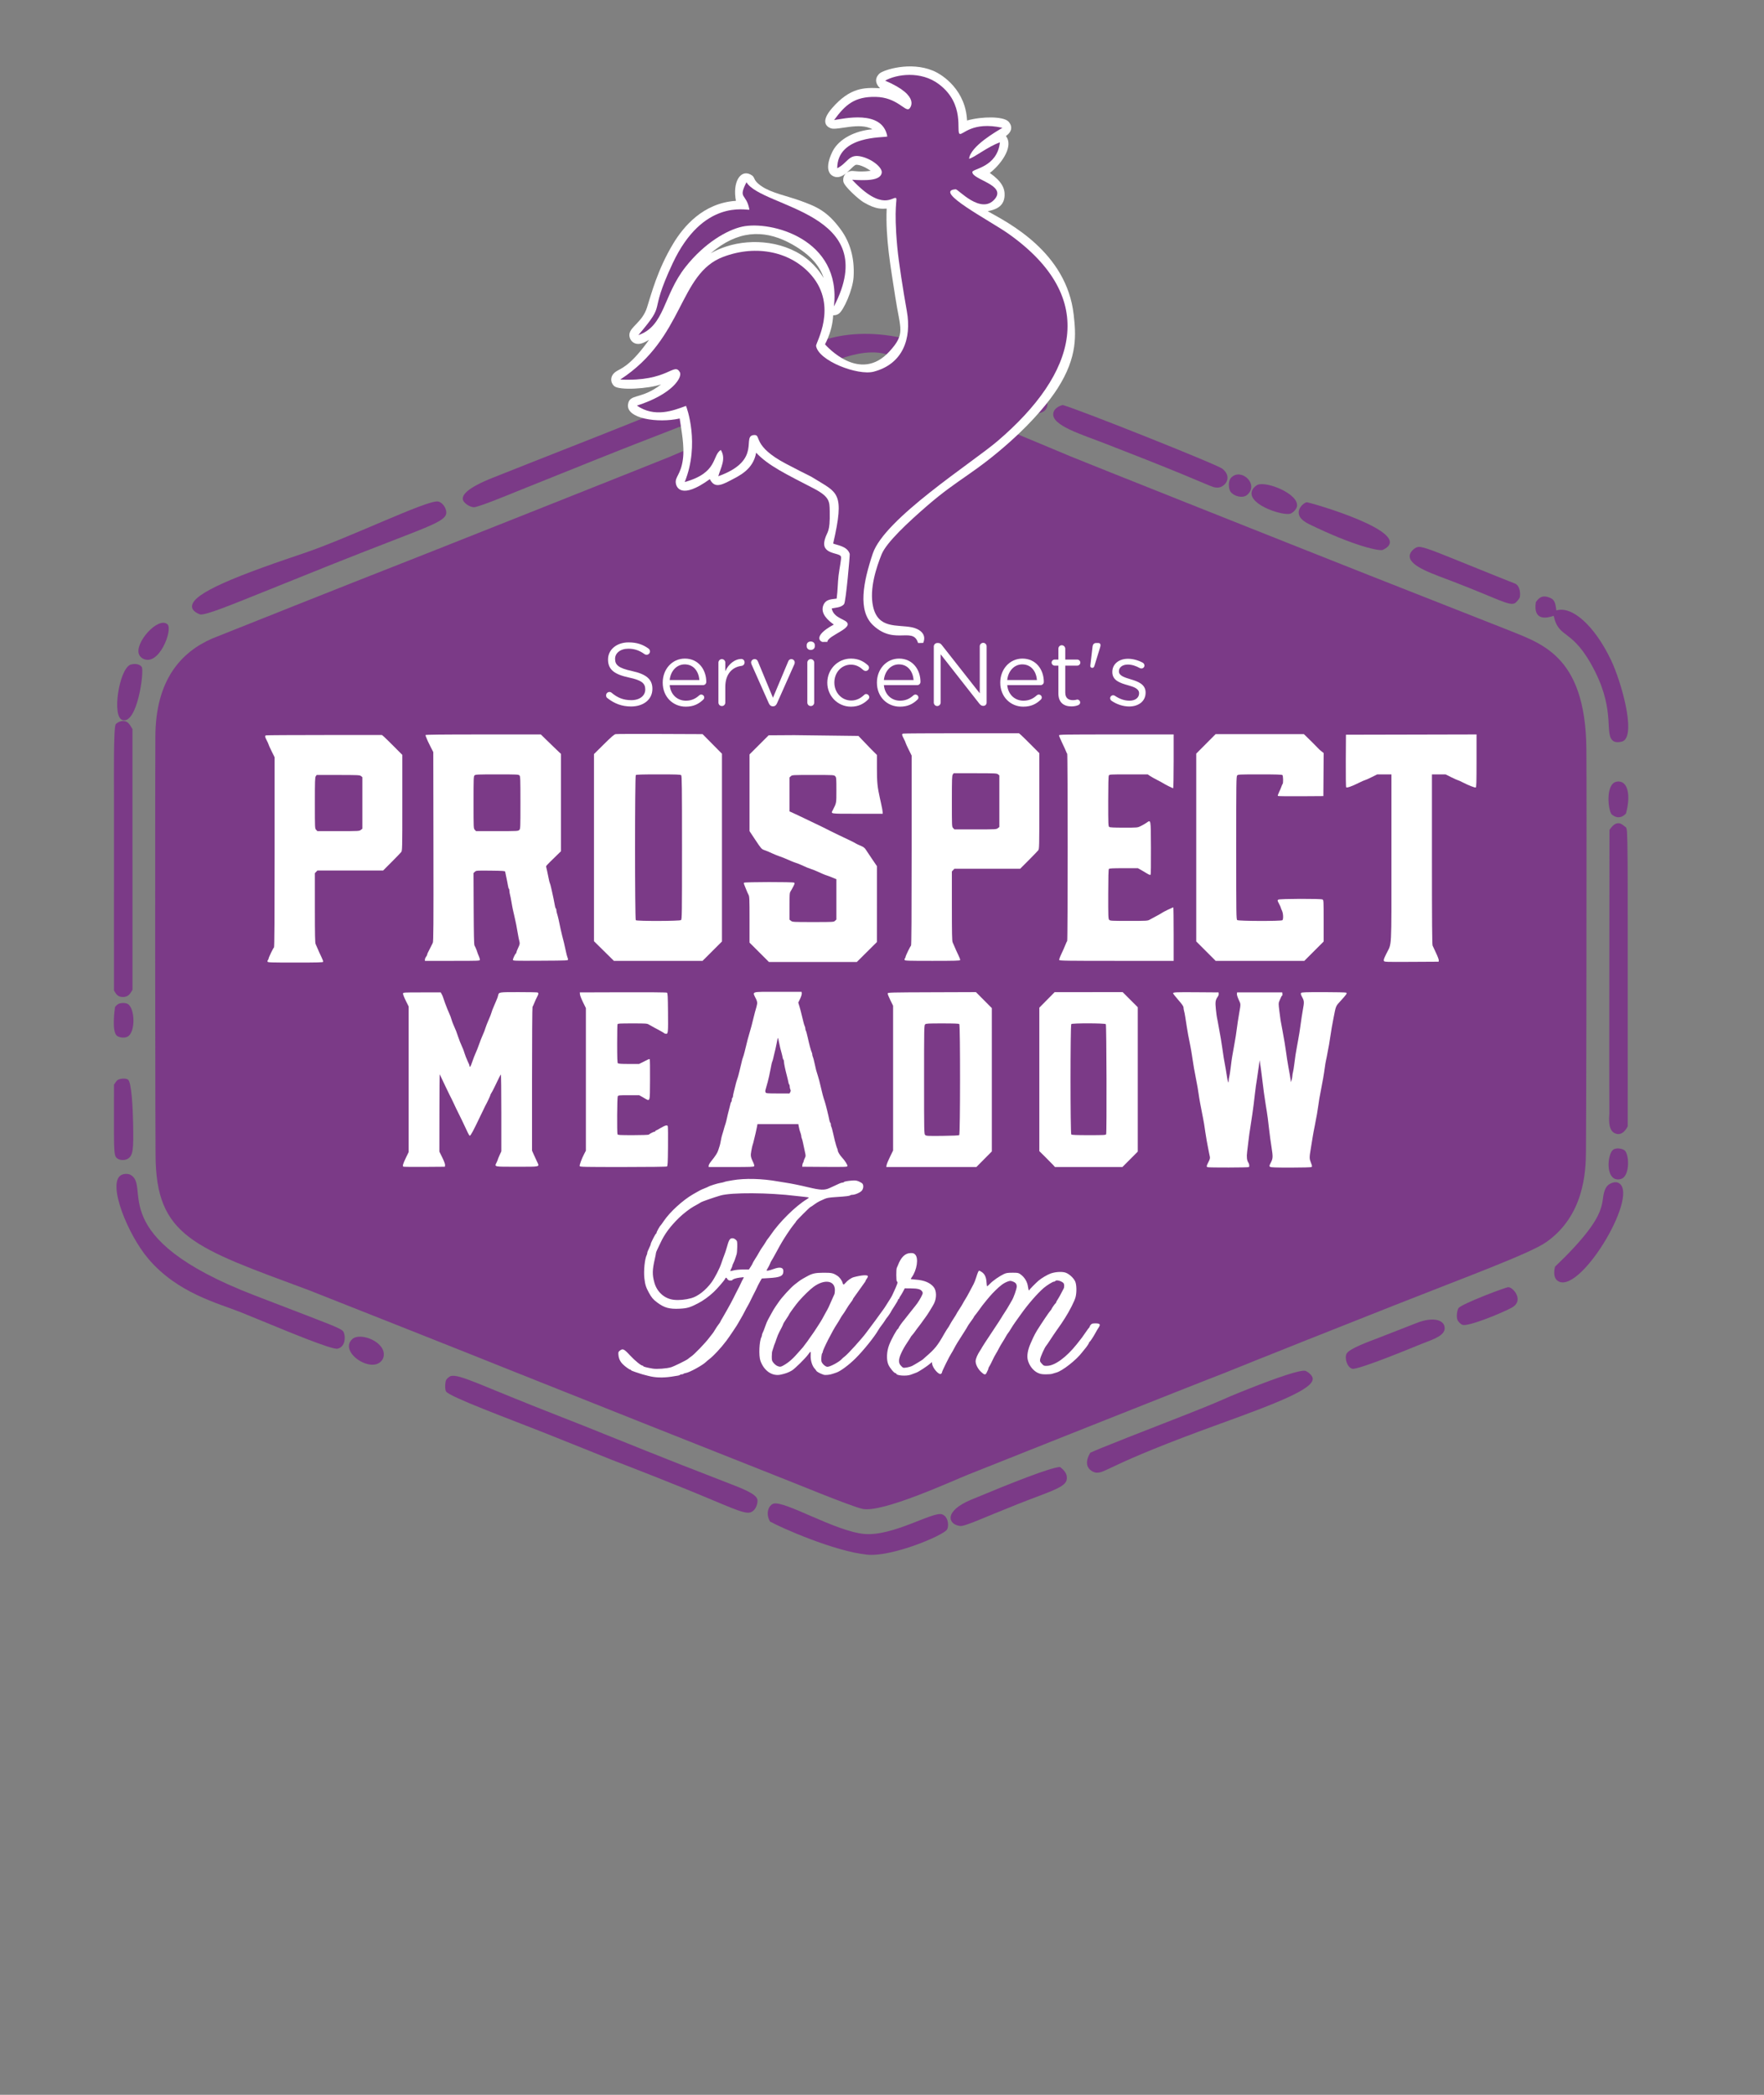 <svg xmlns="http://www.w3.org/2000/svg" xmlns:xlink="http://www.w3.org/1999/xlink" width="304.8mm" height="361.95mm" viewBox="0 0 304.8 361.95"><rect x="0" y="0" width="304.8" height="361.95" fill="#808080" stroke="none"/><defs><path id="path_3cdbd807d964085a8539bfea9e7fa72e" d="M 274.111 129.511 C 274.111 129.606 274.128 133.596 274.129 134.261 C 274.142 139.782 274.135 140.748 274.135 141.162 L 274.123 164.117 L 274.107 176.33 C 274.106 177.18 274.074 190.214 274.073 190.497 L 274.038 198.876 C 274.022 202.652 273.639 210.066 267.184 214.611 C 264.405 216.568 253.678 220.496 241.034 225.494 C 215.986 235.396 211.846 237.134 211.244 237.357 C 208.585 238.341 168.191 254.421 167.314 254.773 C 164.457 255.919 152.388 261.469 149.011 260.704 C 146.841 260.212 136.839 256.048 134.168 255.024 C 133.244 254.67 90.939 237.867 88.19 236.748 C 84.025 235.053 54.066 223.182 53.364 222.921 C 33.494 215.531 26.928 213.669 26.877 199.536 L 26.844 190.506 L 26.81 163.401 L 26.821 136.311 L 26.846 127.299 C 26.873 117.493 31.277 112.674 36.671 110.325 C 37.261 110.068 65.37 98.901 66.576 98.451 C 68.564 97.71 114.883 79.291 115.857 78.87 C 115.958 78.826 119.412 77.347 120.937 76.698 C 121.145 76.609 126.048 74.536 126.153 74.492 C 126.394 74.391 131.473 72.268 132.199 71.966 C 152.697 63.459 148.171 63.802 162.08 69.405 C 163.453 69.958 168.189 71.885 168.314 71.936 C 168.437 71.987 174.348 74.421 174.471 74.472 C 175.111 74.737 178.633 76.2 179.806 76.689 C 181.059 77.212 184.921 78.831 185.024 78.876 C 186.044 79.317 225.264 94.931 236.63 99.416 C 262.085 109.46 259.316 108.344 259.775 108.535 C 265.873 111.076 273.985 112.743 274.111 129.511 Z" fill-rule="evenodd" fill="#7B3A87" fill-opacity="1" stroke="none" stroke-opacity="1" stroke-width="0.1" stroke-linecap="round" stroke-linejoin="round"></path><path id="path_700d175d5e29c898470b0a29a253bc96" d="M 162.758 261.647 L 162.976 261.742 L 163.177 261.876 C 163.868 262.418 163.958 263.721 163.641 264.269 C 163.06 265.274 154.129 269.064 149.799 268.618 C 144.165 268.037 134.896 263.944 133.05 262.894 C 132.184 261.367 132.913 260.044 133.629 259.813 C 135.526 259.2 144.43 264.642 149.398 265.046 C 154.344 265.447 161.188 261.124 162.758 261.647 Z" fill-rule="evenodd" fill="#7B3A87" fill-opacity="1" stroke="none" stroke-opacity="1" stroke-width="0.1" stroke-linecap="round" stroke-linejoin="round"></path><path id="path_aa1a3740ce033b4c7d8aedbbf428a71f" d="M 165.892 263.664 C 163.835 263.421 162.985 261.133 167.811 259.12 C 175.051 256.1 181.514 253.562 183.146 253.47 C 184.626 254.518 184.377 255.559 184.237 255.905 C 183.742 257.123 180.812 257.915 175.75 259.927 C 169.872 262.263 166.73 263.763 165.892 263.664 Z" fill-rule="evenodd" fill="#7B3A87" fill-opacity="1" stroke="none" stroke-opacity="1" stroke-width="0.1" stroke-linecap="round" stroke-linejoin="round"></path><path id="path_fc10560be10727c143636263c379f705" d="M 77.896 237.758 C 79.432 237.375 83.182 239.446 96.459 244.618 C 96.546 244.652 100.74 246.304 100.827 246.339 L 111.783 250.736 C 115.406 252.187 117.108 252.856 117.449 252.988 L 126.041 256.333 C 128.421 257.26 130.619 258.113 130.867 259.081 C 130.981 259.522 130.724 260.962 129.665 261.311 C 128.534 261.685 125.748 260.214 118.459 257.264 C 118.348 257.219 113.596 255.314 112.932 255.051 C 109.769 253.796 106.013 252.357 105.726 252.241 L 98.752 249.442 C 98.344 249.278 93.755 247.446 93.653 247.406 C 87.964 245.148 77.625 241.339 77.066 240.415 C 76.837 240.038 76.908 238.763 77.101 238.412 C 77.25 238.141 77.716 237.803 77.896 237.758 Z" fill-rule="evenodd" fill="#7B3A87" fill-opacity="1" stroke="none" stroke-opacity="1" stroke-width="0.1" stroke-linecap="round" stroke-linejoin="round"></path><path id="path_7f3ede63bf9ed766a82721a44a4a6adb" d="M 189.346 254.444 C 189.132 254.429 186.753 253.773 188.386 251.009 C 189.356 250.573 190.474 250.093 195.42 248.147 C 195.562 248.09 197.983 247.142 202.541 245.362 C 213.131 241.224 209.622 242.401 215.7 239.991 C 221.096 237.852 224.784 236.637 225.582 236.864 C 225.72 236.903 226.748 237.49 226.82 238.171 C 227.01 239.946 220.858 242.372 210.787 246.015 C 190.855 253.224 191.184 254.577 189.346 254.444 Z" fill-rule="evenodd" fill="#7B3A87" fill-opacity="1" stroke="none" stroke-opacity="1" stroke-width="0.1" stroke-linecap="round" stroke-linejoin="round"></path><path id="path_bfbd3b49cac83ff6e48a6f0bb7edbe6b" d="M 237.804 231.313 L 244.78 228.588 C 247.476 227.535 249.268 228 249.575 229.116 C 250.013 230.709 247.691 231.393 245.48 232.26 C 245.246 232.352 234.606 236.787 233.643 236.496 C 232.736 236.221 232.282 234.609 232.685 233.875 C 233.181 232.972 236.844 231.688 237.804 231.313 Z" fill-rule="evenodd" fill="#7B3A87" fill-opacity="1" stroke="none" stroke-opacity="1" stroke-width="0.1" stroke-linecap="round" stroke-linejoin="round"></path><path id="path_235343324345bfbba033cc5ea6b25639" d="M 66.145 234.793 C 64.613 237.679 58.379 233.667 60.876 231.369 C 62.246 230.107 66.842 231.899 66.271 234.445 C 66.224 234.654 66.155 234.773 66.145 234.793 Z" fill-rule="evenodd" fill="#7B3A87" fill-opacity="1" stroke="none" stroke-opacity="1" stroke-width="0.1" stroke-linecap="round" stroke-linejoin="round"></path><path id="path_6c8277567861440ff347e3ec1682d190" d="M 46.675 228.811 C 44.596 227.966 42.126 226.945 41.729 226.786 C 37.599 225.135 30.729 223.455 25.667 217.542 C 22.101 213.376 18.583 204.661 20.834 203.096 C 21.282 202.785 22.086 202.742 22.536 202.985 C 26.223 204.973 17.753 213.73 44.001 223.825 L 53.511 227.483 C 59.664 229.85 59.261 229.782 59.496 230.554 C 59.64 231.027 59.704 232.711 58.313 233.033 C 57.348 233.256 48.969 229.744 46.675 228.811 Z" fill-rule="evenodd" fill="#7B3A87" fill-opacity="1" stroke="none" stroke-opacity="1" stroke-width="0.1" stroke-linecap="round" stroke-linejoin="round"></path><path id="path_6ed518a542fd8fa80b67521c4f8b6e78" d="M 260.644 222.399 C 261.574 222.489 263.366 224.779 261.22 225.942 C 259.478 226.886 253.751 229.233 252.719 228.914 C 252.355 228.802 251.953 228.316 251.852 228.101 C 251.57 227.494 251.816 226.282 252.018 226.016 C 252.583 225.27 260.272 222.362 260.644 222.399 Z" fill-rule="evenodd" fill="#7B3A87" fill-opacity="1" stroke="none" stroke-opacity="1" stroke-width="0.1" stroke-linecap="round" stroke-linejoin="round"></path><path id="path_ee7fce14eb0545d36eda2b9d787773ef" d="M 269.449 221.473 C 268.083 220.934 268.681 218.914 268.692 218.861 C 279.092 208.928 276.048 207.657 277.548 205.127 C 277.894 204.544 278.91 204.103 279.506 204.321 C 283.614 205.824 273.519 223.077 269.449 221.473 Z" fill-rule="evenodd" fill="#7B3A87" fill-opacity="1" stroke="none" stroke-opacity="1" stroke-width="0.1" stroke-linecap="round" stroke-linejoin="round"></path><path id="path_837c624810fb7959edf51221c2ba2750" d="M 280.428 203.531 L 280.279 203.623 L 280.116 203.696 C 279.625 203.881 279.161 203.747 278.977 203.658 C 277.447 202.92 277.846 199.339 278.716 198.668 C 279.331 198.195 280.464 198.512 280.754 198.8 C 281.495 199.534 281.594 202.716 280.428 203.531 Z" fill-rule="evenodd" fill="#7B3A87" fill-opacity="1" stroke="none" stroke-opacity="1" stroke-width="0.1" stroke-linecap="round" stroke-linejoin="round"></path><path id="path_6ce61105e9d1de574c92e1cce9427d95" d="M 19.691 187.423 C 19.938 187.047 20.094 186.764 20.363 186.589 C 20.72 186.356 21.764 186.236 22.139 186.562 C 22.727 187.071 22.96 191.491 23.007 194.29 C 23.079 198.597 23.01 199.626 22.101 200.204 C 21.535 200.564 20.465 200.529 20.026 199.916 C 19.79 199.587 19.695 198.797 19.689 195.884 C 19.688 195.624 19.691 196.404 19.691 189.384 C 19.691 189.188 19.691 188.011 19.691 187.423 Z" fill-rule="evenodd" fill="#7B3A87" fill-opacity="1" stroke="none" stroke-opacity="1" stroke-width="0.1" stroke-linecap="round" stroke-linejoin="round"></path><path id="path_890c5766df30be0772bed18764354817" d="M 278.075 164.878 L 278.1 143.383 C 278.29 143.125 278.803 142.336 279.474 142.252 C 279.805 142.211 280.055 142.207 280.975 142.978 C 281.099 143.454 281.19 142.849 281.234 149.126 C 281.235 149.219 281.248 153.674 281.248 153.767 C 281.254 157.964 281.252 167.056 281.252 188.738 C 281.252 189.325 281.252 191.673 281.252 194.609 C 281.203 194.701 280.339 196.576 278.893 195.735 C 277.768 195.081 278.07 192.886 278.08 192.406 C 278.096 191.653 278.056 190.899 278.062 182.983 L 278.075 164.878 Z" fill-rule="evenodd" fill="#7B3A87" fill-opacity="1" stroke="none" stroke-opacity="1" stroke-width="0.1" stroke-linecap="round" stroke-linejoin="round"></path><path id="path_c947c523bd352b98637eaac78be58d21" d="M 20.512 173.438 C 20.8 173.303 21.641 173.2 22.098 173.486 C 23.336 174.262 23.432 178.327 22.064 179.104 C 21.53 179.408 20.539 179.29 20.152 178.917 C 19.3 178.096 19.8 174.484 19.874 173.997 C 19.966 173.898 20.174 173.595 20.512 173.438 Z" fill-rule="evenodd" fill="#7B3A87" fill-opacity="1" stroke="none" stroke-opacity="1" stroke-width="0.1" stroke-linecap="round" stroke-linejoin="round"></path><path id="path_e403aa53be084f8508f0f77545c3aa61" d="M 19.982 125.157 C 20.093 124.981 20.866 124.396 21.631 124.621 C 22.057 124.746 22.319 124.981 22.892 125.975 L 22.893 171.024 C 22.581 171.531 22.42 171.832 22.093 172.041 C 21.63 172.335 20.901 172.329 20.481 172.089 C 20.137 171.892 20.014 171.664 19.691 171.137 L 19.693 137.206 C 19.693 134.796 19.598 125.77 19.982 125.157 Z" fill-rule="evenodd" fill="#7B3A87" fill-opacity="1" stroke="none" stroke-opacity="1" stroke-width="0.1" stroke-linecap="round" stroke-linejoin="round"></path><path id="path_6cbdcdb2158fcc73d515ea0178d4c7bb" d="M 279.654 141.212 C 279.096 141.218 278.559 140.809 278.443 140.664 C 277.889 139.969 277.432 135.861 279.058 135.143 C 279.262 135.053 279.785 134.927 280.296 135.179 C 281.365 135.707 281.697 137.842 280.948 140.558 C 280.927 140.577 280.437 141.204 279.654 141.212 Z" fill-rule="evenodd" fill="#7B3A87" fill-opacity="1" stroke="none" stroke-opacity="1" stroke-width="0.1" stroke-linecap="round" stroke-linejoin="round"></path><path id="path_76eefdc6eb69b6986018255d35deec7f" d="M 265.377 104.055 C 265.412 104.006 265.834 103.254 266.541 103.091 C 267.131 102.955 268.044 103.304 268.355 103.635 C 268.75 104.058 268.824 104.751 268.926 105.476 C 271.602 104.634 275.506 108.065 278.365 114.046 C 280.073 117.617 282.675 126.647 280.529 128.014 C 280.298 128.162 279.343 128.398 278.817 128.075 C 277.11 127.026 279.199 123.13 275.582 115.978 C 271.704 108.309 269.383 110.597 268.46 106.4 C 267.292 106.816 264.875 107.349 265.377 104.055 Z" fill-rule="evenodd" fill="#7B3A87" fill-opacity="1" stroke="none" stroke-opacity="1" stroke-width="0.1" stroke-linecap="round" stroke-linejoin="round"></path><path id="path_3978b714ca610e5f8ca50278b5f60243" d="M 21.143 124.404 C 19.31 123.813 20.564 115.763 22.484 114.868 C 22.742 114.748 23.906 114.493 24.483 115.227 C 24.966 115.841 23.746 125.243 21.143 124.404 Z" fill-rule="evenodd" fill="#7B3A87" fill-opacity="1" stroke="none" stroke-opacity="1" stroke-width="0.1" stroke-linecap="round" stroke-linejoin="round"></path><path id="path_8340997568b9e4428df6859ba531b260" d="M 24.645 113.774 C 24.547 113.719 24.296 113.538 24.136 113.29 L 24.035 113.103 C 23.155 111.141 27.34 106.439 28.94 107.876 C 29.917 108.754 27.456 115.324 24.645 113.774 Z" fill-rule="evenodd" fill="#7B3A87" fill-opacity="1" stroke="none" stroke-opacity="1" stroke-width="0.1" stroke-linecap="round" stroke-linejoin="round"></path><path id="path_6b8500bb0bf259099a3d2f9bdb946bcc" d="M 77.075 88.856 C 76.772 90.016 73.897 91.051 68.121 93.302 C 67.505 93.542 63.289 95.178 62.981 95.299 C 60.031 96.452 56.422 97.894 56.289 97.948 L 45.716 102.199 C 40.239 104.401 35.521 106.345 34.594 106.162 C 34.524 106.148 33.386 105.76 33.209 105.029 C 32.711 102.968 38.569 100.257 52.243 95.673 C 60.329 92.963 73.652 86.422 75.645 86.648 C 76.482 86.743 77.301 87.99 77.075 88.856 Z" fill-rule="evenodd" fill="#7B3A87" fill-opacity="1" stroke="none" stroke-opacity="1" stroke-width="0.1" stroke-linecap="round" stroke-linejoin="round"></path><path id="path_c56f6f43f0de987160fa497dd0028fa2" d="M 262.579 103.275 C 262.522 103.418 262.026 104.097 261.721 104.239 C 260.717 104.704 258.715 103.433 251.279 100.567 C 247.631 99.162 243.644 97.909 243.58 96.134 C 243.553 95.374 244.411 94.653 244.944 94.522 C 245.544 94.376 246.813 94.802 250.822 96.424 L 258.653 99.591 C 261.948 100.923 261.787 100.777 262.07 101.016 C 262.741 101.584 262.715 102.93 262.579 103.275 Z" fill-rule="evenodd" fill="#7B3A87" fill-opacity="1" stroke="none" stroke-opacity="1" stroke-width="0.1" stroke-linecap="round" stroke-linejoin="round"></path><path id="path_f83a42a775de0d4e5ead23ff1d2e9bb5" d="M 225.785 86.782 C 226.09 86.726 245.103 92.141 238.918 95.016 C 238.428 95.245 234.173 94.462 226.149 90.542 C 222.891 88.95 225.042 86.919 225.785 86.782 Z" fill-rule="evenodd" fill="#7B3A87" fill-opacity="1" stroke="none" stroke-opacity="1" stroke-width="0.1" stroke-linecap="round" stroke-linejoin="round"></path><path id="path_87c1d07c412625577b9b4663101b8322" d="M 216.256 85.091 C 216.343 84.366 217.089 83.861 217.271 83.779 C 218.832 83.08 224.48 85.347 224.102 87.491 C 224.015 87.986 223.429 88.578 222.991 88.746 C 221.846 89.184 215.981 87.373 216.256 85.091 Z" fill-rule="evenodd" fill="#7B3A87" fill-opacity="1" stroke="none" stroke-opacity="1" stroke-width="0.1" stroke-linecap="round" stroke-linejoin="round"></path><path id="path_61af3154ca3483338c923a5eefe37cf5" d="M 215.474 85.524 C 214.704 86.162 213.16 85.748 212.595 84.923 C 212.341 84.552 212.08 83.1 212.826 82.433 C 214.584 80.858 217.606 83.759 215.474 85.524 Z" fill-rule="evenodd" fill="#7B3A87" fill-opacity="1" stroke="none" stroke-opacity="1" stroke-width="0.1" stroke-linecap="round" stroke-linejoin="round"></path><path id="path_0f73b1a99e1d317bfe9efb66155c1f35" d="M 197.963 79.385 C 197.026 79.014 196.755 78.918 191.264 76.762 C 186.882 75.042 181.673 73.531 181.997 71.416 C 182.169 70.294 183.6 69.994 183.641 69.981 C 186.502 70.782 210.313 80.253 211.233 81.005 C 213.043 82.484 211.635 84.21 210.434 84.247 C 209.364 84.28 209.66 84.019 197.963 79.385 Z" fill-rule="evenodd" fill="#7B3A87" fill-opacity="1" stroke="none" stroke-opacity="1" stroke-width="0.1" stroke-linecap="round" stroke-linejoin="round"></path><path id="path_01974eccbd14f98db1125d8345d9ec24" d="M 123.961 70.244 C 123.658 71.405 120.782 72.44 115.007 74.691 C 114.699 74.811 109.969 76.648 109.866 76.688 C 109.732 76.74 106.515 78 103.174 79.337 C 102.618 79.559 92.334 83.696 89.274 84.921 C 88.396 85.273 82.659 87.659 81.87 87.64 C 81.142 87.623 80.117 86.893 79.988 86.362 C 79.804 85.604 80.512 84.38 85.227 82.512 L 92.089 79.795 C 92.177 79.76 96.384 78.1 96.472 78.066 C 117.269 69.913 121.421 67.911 122.531 68.037 C 123.576 68.156 124.134 69.583 123.961 70.244 Z" fill-rule="evenodd" fill="#7B3A87" fill-opacity="1" stroke="none" stroke-opacity="1" stroke-width="0.1" stroke-linecap="round" stroke-linejoin="round"></path><path id="path_f6c10a6ac9f71e343be3d72d8319abfc" d="M 138.628 64.5 C 137.401 64.341 135.727 61.955 139.15 60.114 C 145.269 56.824 155.302 56.053 167.945 63.101 C 168.675 64.345 168.26 65.89 167.366 66.182 C 165.882 66.667 156.594 61.882 152.618 61.069 C 146.973 59.915 140.056 64.686 138.628 64.5 Z" fill-rule="evenodd" fill="#7B3A87" fill-opacity="1" stroke="none" stroke-opacity="1" stroke-width="0.1" stroke-linecap="round" stroke-linejoin="round"></path><path id="path_235df90b24bc1843ff3449517aa2d4d5" d="M 174.033 66.458 C 175.348 65.95 181.31 68.1 180.964 70.107 C 180.431 73.196 172.765 70.196 173.061 67.738 C 173.149 67.004 173.913 66.505 174.033 66.458 Z" fill-rule="evenodd" fill="#7B3A87" fill-opacity="1" stroke="none" stroke-opacity="1" stroke-width="0.1" stroke-linecap="round" stroke-linejoin="round"></path><path id="path_2ee169a35a1172196ffded49042e9ac0" d="M 172.285 68.167 C 171.215 69.07 169.594 67.927 169.327 67.449 C 169.024 66.907 169.132 65.699 169.479 65.24 C 170.896 63.363 174.578 66.23 172.285 68.167 Z" fill-rule="evenodd" fill="#7B3A87" fill-opacity="1" stroke="none" stroke-opacity="1" stroke-width="0.1" stroke-linecap="round" stroke-linejoin="round"></path><path id="path_3f6d4327ec3af40e781e5d44727af34e" d="M 134.451 63.346 C 135.736 63.521 136.82 65.773 135.135 66.883 C 134.838 67.079 127.66 70.09 126.783 69.942 C 126.634 69.917 126.37 69.804 126.362 69.799 C 126.071 69.641 125.736 69.236 125.648 69.048 C 125.488 68.707 125.408 67.972 125.814 66.963 C 127.189 65.988 133.524 63.218 134.451 63.346 Z" fill-rule="evenodd" fill="#7B3A87" fill-opacity="1" stroke="none" stroke-opacity="1" stroke-width="0.1" stroke-linecap="round" stroke-linejoin="round"></path><path id="path_bed7f0f0d5230504e94b77dbc5c1d30b" d="M 122.65 82.788 C 117.666 86.397 116.881 84.135 116.781 83.539 C 116.585 82.364 117.639 82.087 118.003 79.319 C 118.297 77.087 117.736 74.381 117.444 72.307 C 113.67 73.155 108.138 72.335 108.516 69.854 C 108.806 67.949 110.742 69.123 114.233 66.417 C 112.048 67.169 106.994 67.506 106.115 66.702 C 105.443 66.088 105.373 64.967 106.368 64.246 C 107.165 63.668 108.628 63.502 111.783 59.217 L 112.156 58.702 L 111.87 58.875 C 111.651 59 111.423 59.115 111.187 59.217 C 109.549 59.924 108.651 58.678 108.757 57.735 C 108.901 56.451 110.987 55.644 111.786 53.16 C 112.52 50.88 113.581 46.639 116.33 42.084 C 118.076 39.191 121.463 35.075 127.16 34.7 C 126.538 31.479 127.938 29.267 129.647 30.136 C 130.708 30.675 129.848 30.989 131.616 32.193 C 133.302 33.341 136.018 33.862 138.231 34.663 C 141.024 35.675 142.921 36.42 145.301 39.698 C 146.807 41.771 147.704 44.468 147.489 47.89 C 147.353 50.036 145.803 53.599 144.933 54.204 C 144.652 54.399 144.33 54.486 144.015 54.475 L 143.962 54.471 L 143.924 54.993 C 143.786 56.424 143.36 57.937 142.551 59.498 C 142.757 59.713 148.546 66.35 153.682 60.727 C 156.51 57.632 155.556 56.944 154.701 51.35 C 153.905 46.147 152.991 41.234 153.207 36.043 C 152.456 36.056 151.49 36.283 149.228 34.958 C 148.412 34.48 145.96 32.295 145.742 31.442 C 145.639 31.04 145.703 30.397 146.152 29.964 L 146.231 29.896 L 146.272 29.864 L 146.285 29.852 L 146.409 29.768 C 146.506 29.709 146.615 29.659 146.737 29.618 C 147.535 29.352 147.928 29.84 150.448 29.515 C 148.783 28.379 147.951 28.464 147.903 28.476 C 147.624 28.546 147.234 28.967 146.765 29.417 L 146.285 29.852 L 146.272 29.861 L 146.231 29.896 L 146.007 30.072 C 145.378 30.536 144.663 30.82 143.913 30.412 C 142.134 29.446 143.756 26.34 143.923 26.032 C 145.005 24.032 147.648 22.598 150.738 22.336 C 148.537 21.047 144.671 22.583 143.565 22.171 C 142.84 21.901 141.704 21.068 143.761 18.696 C 146.928 15.045 149.426 15.115 152.059 15.244 C 150.65 13.865 151.84 12.794 152.054 12.635 C 152.804 12.076 157.238 10.59 161.187 12.204 C 163.035 12.96 166.856 15.672 167.095 20.82 C 169.781 20.08 173.288 20.103 174.217 20.964 C 174.25 20.996 175.574 22.255 173.81 23.509 C 175.33 25.458 172.576 28.749 171.03 29.881 C 173.026 31.298 173.659 32.479 173.582 33.837 C 173.463 35.921 171.676 36.26 170.669 36.5 C 174.092 38.425 184.305 43.502 185.522 54.387 C 185.895 57.729 186.262 61.612 182.728 67.127 C 181.362 69.259 178.73 72.558 174.678 76.188 C 168.303 81.901 165.718 82.612 160.172 87.416 C 157.011 90.154 153.164 93.708 152.328 95.79 C 151.467 97.937 150.173 101.712 150.86 104.802 C 151.733 108.737 155.061 107.871 157.582 108.393 C 158.684 108.621 160.215 109.423 159.523 111.086 C 159.483 111.184 142.404 110.859 142.274 110.911 C 141.943 111.042 140.12 110.05 144.074 107.912 C 143.189 107.282 141.655 106.033 142.275 104.546 C 142.738 103.437 143.821 103.566 144.567 103.427 C 144.771 101.831 144.735 100.779 144.893 99.463 C 145.056 98.103 145.439 96.45 145.298 96.137 C 144.983 95.435 141.779 95.835 142.51 93.234 C 142.933 91.724 143.448 92.136 143.367 88.338 C 143.331 86.698 143.416 85.855 140.561 84.375 C 135.912 81.966 132.737 80.457 130.654 78.218 C 130.139 81.186 127.633 82.249 126.229 83.002 C 124.278 84.05 123.38 84.187 122.65 82.788 Z M 122.787 43.775 L 123.17 43.563 C 123.843 43.207 124.598 42.884 125.45 42.603 C 130.004 41.101 136.028 41.666 140.001 45.207 C 140.813 45.932 141.627 46.885 142.304 48.021 L 142.314 48.037 L 142.279 47.922 C 141.672 46.116 140.227 44.122 136.932 42.251 C 132.679 39.837 128.247 39.585 123.698 43.045 C 123.527 43.175 123.36 43.306 123.196 43.438 L 122.787 43.775 Z" fill-rule="evenodd" fill="#FFFFFF" fill-opacity="1" stroke="none" stroke-opacity="1" stroke-width="0.1" stroke-linecap="round" stroke-linejoin="round"></path><path id="path_d54fc26c6f930fee1c341d705c463813" d="M 146.477 107.808 C 146.375 106.968 144.078 106.941 143.71 105.13 C 144.333 104.986 145.405 104.987 145.857 104.357 C 146.162 103.932 146.876 95.871 146.823 95.705 C 146.387 94.356 144.707 94.229 143.96 93.916 C 146.002 85.072 144.725 85.186 140.775 82.724 C 139.637 82.015 140.274 82.477 135.825 80.138 C 129.952 77.049 131.561 75.148 130.381 75.166 C 127.915 75.202 131.97 79.466 124.114 82.285 C 124.495 80.875 125.523 79.286 124.548 77.742 C 122.999 78.727 124.101 81.679 118.312 83.288 C 120.969 76.697 118.653 70.364 118.534 70.13 C 116.307 70.957 113.129 72.194 110.051 70.083 C 116.315 68.065 117.935 65.131 117.472 64.312 C 116.452 62.505 115.463 65.997 107.171 65.577 C 118.314 58.345 117.199 47.316 124.965 44.381 C 130.793 42.179 136.766 43.548 140.21 47.57 C 144.819 52.954 140.928 59.281 141.006 59.763 C 141.423 62.349 148.224 64.939 150.969 64.219 C 156.028 62.89 157.532 58.484 156.699 53.803 C 156.067 50.249 155.285 45.342 155.037 42.646 C 154.389 35.608 155.096 34.434 154.825 34.234 C 154.296 33.845 152.514 36.711 147.246 31.064 C 149.343 31.176 152.132 31.313 152.356 29.86 C 152.501 28.915 150.506 27.328 148.524 26.994 C 146.622 26.674 146.393 28.218 144.663 29.07 C 144.684 23.331 152.755 23.827 153.319 23.582 C 152.483 18.844 145.651 20.545 144.125 20.743 C 146.057 18.084 147.685 16.672 151.3 16.74 C 154.982 16.81 156.35 19.287 157.074 18.824 C 157.182 18.755 159.3 16.652 152.943 13.934 C 154.881 12.827 159.103 12.19 162.223 14.54 C 166.837 18.015 165.144 22.824 165.823 23.133 C 166.366 23.38 167.966 20.921 173.212 22.085 C 172.267 22.65 167.684 25.244 167.448 27.433 C 168.389 27.218 170.612 25.362 172.773 24.597 C 172.312 28.906 168.041 29.155 168.011 29.714 C 167.938 31.051 174.016 31.938 171.865 34.423 C 169.502 37.154 165.552 32.678 165.136 32.705 C 161.086 32.967 171.147 38.187 174.263 40.397 C 190.056 51.6 185.997 64.555 172.369 76.206 C 167.953 79.981 152.815 89.602 150.798 95.667 C 149.157 100.602 148.163 105.512 150.876 108.049 C 154.817 111.734 158.16 107.764 158.766 111.72 C 158.117 111.528 157.83 111.133 157.605 111.385 C 157.39 111.627 157.815 111.447 157.727 112.455 C 154.226 111.212 151.998 112.067 149.3 111.916 C 148.021 111.845 145.517 110.98 144.026 111.09 C 143.208 111.15 143.382 111.512 143.132 111.271 C 142.024 110.202 146.615 108.956 146.477 107.808 Z" fill-rule="evenodd" fill="#7B3A87" fill-opacity="1" stroke="none" stroke-opacity="1" stroke-width="0.1" stroke-linecap="round" stroke-linejoin="round"></path><path id="path_3af46486cb32df9a894448b126c8b3f8" d="M 128.98 31.492 C 131.728 35.965 152.582 36.659 144.091 52.952 C 145.46 41.274 133.189 38.096 128.262 39.157 C 125.667 39.715 121.712 41.977 118.431 46.15 C 114.544 51.094 114.893 56.32 110.299 57.905 C 115.449 51.814 111.793 54.961 116.23 45.498 C 121.449 34.367 128.856 36.361 129.49 36.233 C 128.973 33.322 127.464 34.466 128.98 31.492 Z" fill-rule="evenodd" fill="#7B3A87" fill-opacity="1" stroke="none" stroke-opacity="1" stroke-width="0.1" stroke-linecap="round" stroke-linejoin="round"></path><path id="path_a926dc876e54735921857881ad776d14" d="M 148.325 127.157 L 137.226 127.018 L 132.815 127.046 L 131.163 128.696 L 129.511 130.346 L 129.511 136.976 L 129.511 143.607 L 130.536 145.151 C 131.491 146.589 131.593 146.707 132.012 146.86 C 132.596 147.072 132.734 147.13 133.513 147.486 C 133.871 147.649 134.344 147.841 134.564 147.911 C 135.03 148.06 135.55 148.271 136.715 148.783 C 136.963 148.892 137.346 149.037 137.566 149.104 C 137.786 149.171 138.191 149.33 138.466 149.457 C 139.366 149.872 139.66 149.994 140.154 150.155 C 140.421 150.243 140.849 150.409 141.104 150.524 C 141.359 150.638 141.793 150.833 142.069 150.957 C 142.344 151.08 142.749 151.237 142.969 151.304 C 143.189 151.372 143.505 151.488 143.671 151.563 C 143.837 151.637 144.096 151.744 144.246 151.802 L 144.52 151.906 L 144.52 155.393 L 144.52 158.88 L 144.288 159.097 C 144.06 159.312 144.014 159.315 140.5 159.315 C 137.052 159.315 136.934 159.309 136.679 159.108 L 136.415 158.9 L 136.415 156.597 C 136.415 154.549 136.435 154.263 136.594 154.027 C 136.692 153.881 136.906 153.501 137.068 153.182 C 137.319 152.687 137.341 152.588 137.214 152.508 C 136.994 152.369 128.641 152.381 128.554 152.521 C 128.517 152.581 128.533 152.727 128.589 152.846 C 128.645 152.964 128.794 153.332 128.92 153.662 C 129.046 153.992 129.23 154.41 129.33 154.59 C 129.496 154.892 129.511 155.245 129.511 158.894 L 129.511 162.869 L 131.188 164.544 L 132.865 166.219 L 140.457 166.219 L 148.048 166.219 L 149.785 164.493 L 151.521 162.767 L 151.523 156.213 L 151.524 149.658 L 150.649 148.369 C 150.167 147.66 149.724 146.996 149.664 146.894 C 149.439 146.51 149.19 146.317 148.64 146.099 C 148.328 145.975 147.96 145.799 147.822 145.708 C 147.685 145.617 147.302 145.417 146.972 145.263 C 145.947 144.784 143.687 143.696 143.319 143.504 C 142.636 143.148 142.151 142.909 140.668 142.201 C 139.842 141.807 138.716 141.268 138.166 141.003 C 137.616 140.738 136.997 140.448 136.79 140.358 L 136.415 140.194 L 136.415 137.265 L 136.415 134.335 L 136.647 134.118 C 136.876 133.902 136.919 133.9 140.495 133.9 C 144.087 133.9 144.113 133.901 144.316 134.119 C 144.508 134.325 144.52 134.462 144.52 136.502 C 144.52 138.83 144.543 138.701 143.915 139.938 C 143.552 140.652 143.249 140.604 148.122 140.604 L 152.525 140.604 L 152.519 140.379 C 152.513 140.153 152.412 139.597 152.225 138.753 C 152.17 138.505 152.082 138.111 152.03 137.877 C 151.605 135.967 151.524 135.154 151.524 132.755 L 151.524 130.444 L 150.521 129.445 L 148.325 127.157 Z" fill-rule="evenodd" fill="#FFFFFF" fill-opacity="1" stroke="none" stroke-opacity="1" stroke-width="0.1" stroke-linecap="round" stroke-linejoin="round"></path><path id="path_b21cc764bb10b0cab5b0946653f4b934" d="M 215.786 201.654 C 215.914 201.573 215.869 201.124 215.709 200.89 C 215.449 200.508 215.379 199.918 215.49 199.043 C 215.553 198.545 215.652 197.722 215.709 197.213 C 215.767 196.704 215.839 196.13 215.87 195.937 C 215.956 195.405 216.261 193.4 216.395 192.485 C 216.536 191.524 216.709 190.155 216.812 189.183 C 216.865 188.688 216.949 188.012 216.999 187.682 C 217.05 187.352 217.143 186.744 217.206 186.331 C 217.408 185.014 217.497 184.395 217.574 183.78 L 217.649 183.179 L 217.727 183.68 C 217.841 184.416 217.98 185.461 218.1 186.481 C 218.301 188.197 218.48 189.503 218.714 190.959 C 218.765 191.275 218.849 191.793 218.9 192.11 C 219.015 192.823 219.081 193.334 219.271 194.986 C 219.422 196.29 219.54 197.166 219.717 198.288 C 219.966 199.863 219.953 200.155 219.607 200.841 C 219.303 201.443 219.295 201.484 219.466 201.609 C 219.606 201.712 220.393 201.74 223.054 201.739 C 225.043 201.738 226.524 201.698 226.612 201.642 C 226.742 201.559 226.73 201.465 226.52 200.918 C 226.228 200.162 226.227 200.045 226.502 198.388 C 226.62 197.673 226.76 196.817 226.811 196.487 C 226.901 195.917 226.991 195.436 227.208 194.361 C 227.261 194.1 227.346 193.638 227.398 193.335 C 227.45 193.033 227.519 192.673 227.552 192.535 C 227.585 192.397 227.684 191.767 227.771 191.134 C 227.923 190.032 227.998 189.589 228.219 188.483 C 228.526 186.947 228.768 185.545 228.908 184.48 C 228.973 183.985 229.067 183.422 229.116 183.229 C 229.165 183.037 229.231 182.722 229.263 182.529 C 229.295 182.336 229.366 181.954 229.42 181.679 C 229.619 180.681 229.692 180.259 229.845 179.227 C 230.038 177.931 230.157 177.239 230.404 175.975 C 230.846 173.711 230.772 173.893 231.641 172.94 C 232.679 171.801 232.793 171.633 232.607 171.515 C 232.529 171.466 230.771 171.425 228.7 171.424 C 225.528 171.423 224.916 171.445 224.814 171.568 C 224.718 171.685 224.757 171.832 225.015 172.316 C 225.36 172.963 225.368 173.141 225.114 174.524 C 224.995 175.172 224.845 176.161 224.696 177.276 C 224.59 178.076 224.499 178.64 224.31 179.677 C 224.255 179.98 224.165 180.475 224.11 180.778 C 223.876 182.067 223.817 182.445 223.663 183.68 C 223.574 184.395 223.458 185.119 223.405 185.288 C 223.353 185.457 223.31 185.722 223.31 185.876 C 223.31 186.031 223.253 186.343 223.185 186.57 L 223.06 186.982 L 222.988 186.481 C 222.922 186.012 222.846 185.575 222.613 184.305 C 222.474 183.549 222.325 182.592 222.211 181.728 C 222.098 180.87 221.842 179.331 221.62 178.176 C 221.242 176.204 221.256 176.292 221.054 174.657 C 220.91 173.486 220.908 173.301 221.04 173.006 C 221.121 172.823 221.249 172.527 221.323 172.348 C 221.397 172.169 221.494 172.023 221.54 172.023 C 221.585 172.023 221.608 171.899 221.59 171.748 L 221.559 171.472 L 217.656 171.472 L 213.754 171.472 L 213.723 171.738 C 213.706 171.889 213.842 172.323 214.037 172.739 C 214.41 173.535 214.406 173.416 214.116 175.075 C 213.949 176.031 213.799 177.017 213.697 177.826 C 213.604 178.569 213.488 179.31 213.312 180.278 C 212.864 182.739 212.843 182.866 212.654 184.43 C 212.564 185.173 212.448 185.919 212.397 186.088 C 212.345 186.257 212.303 186.548 212.303 186.734 C 212.303 187.311 212.134 186.929 212.015 186.081 C 211.953 185.641 211.855 185.033 211.798 184.73 C 211.479 183.035 211.363 182.333 211.204 181.128 C 211.079 180.191 210.872 178.96 210.589 177.476 C 210.537 177.201 210.455 176.751 210.408 176.475 C 210.361 176.2 210.298 175.885 210.269 175.775 C 210.24 175.665 210.16 175.042 210.092 174.391 C 209.958 173.119 210.008 172.788 210.422 172.198 C 210.529 172.046 210.601 171.821 210.584 171.697 L 210.552 171.472 L 206.85 171.445 C 203.132 171.417 202.697 171.436 202.697 171.632 C 202.697 171.691 203.102 172.204 203.597 172.773 C 204.264 173.539 204.498 173.879 204.498 174.084 C 204.498 174.236 204.541 174.498 204.593 174.667 C 204.644 174.836 204.735 175.29 204.793 175.675 C 204.977 176.894 205.215 178.361 205.305 178.827 C 205.405 179.342 205.552 180.092 205.703 180.853 C 205.76 181.142 205.831 181.536 205.86 181.728 C 206.057 183.042 206.231 184.145 206.301 184.53 C 206.46 185.399 206.608 186.186 206.707 186.681 C 206.893 187.619 206.99 188.182 207.092 188.9 C 207.237 189.933 207.383 190.735 207.904 193.361 C 207.962 193.649 208.032 194.043 208.061 194.236 C 208.09 194.429 208.181 195.036 208.262 195.587 C 208.344 196.137 208.453 196.812 208.506 197.088 C 208.558 197.363 208.647 197.836 208.704 198.138 C 208.762 198.441 208.85 198.891 208.901 199.139 C 208.952 199.387 209.021 199.724 209.055 199.889 C 209.101 200.113 209.038 200.339 208.808 200.775 C 208.455 201.447 208.431 201.608 208.676 201.672 C 208.995 201.755 215.653 201.739 215.786 201.654 Z" fill-rule="evenodd" fill="#FFFFFF" fill-opacity="1" stroke="none" stroke-opacity="1" stroke-width="0.1" stroke-linecap="round" stroke-linejoin="round"></path><path id="path_87e5d02c4d37c07e7a8a2bdd05c80da7" d="M 76.901 201.316 C 76.921 201.141 76.75 200.672 76.426 200.012 L 75.919 198.982 L 75.927 192.231 C 75.931 188.518 75.959 185.548 75.989 185.631 C 76.018 185.713 76.346 186.411 76.718 187.182 C 77.089 187.952 77.511 188.83 77.657 189.133 C 77.802 189.436 77.984 189.796 78.062 189.933 C 78.14 190.071 78.279 190.364 78.371 190.584 C 78.464 190.804 78.643 191.187 78.77 191.434 C 79.27 192.411 80.331 194.611 80.833 195.71 C 80.964 195.998 81.12 196.234 81.178 196.235 C 81.328 196.238 81.835 195.288 83.022 192.785 C 83.413 191.96 83.782 191.196 83.842 191.089 C 84.164 190.51 84.724 189.328 84.724 189.229 C 84.724 189.165 84.806 188.994 84.906 188.848 C 85.006 188.702 85.259 188.222 85.468 187.782 C 86.215 186.212 86.467 185.717 86.546 185.668 C 86.59 185.641 86.625 188.615 86.625 192.276 L 86.625 198.934 L 86.325 199.589 C 86.16 199.95 86.025 200.28 86.025 200.323 C 86.025 200.367 85.932 200.594 85.819 200.828 C 85.428 201.637 85.216 201.59 89.327 201.59 C 93.487 201.59 93.241 201.653 92.793 200.715 C 92.655 200.426 92.404 199.879 92.235 199.5 L 91.929 198.811 L 91.929 186.437 C 91.929 179.632 91.967 174.021 92.013 173.969 C 92.06 173.917 92.203 173.604 92.332 173.273 C 92.461 172.943 92.671 172.484 92.798 172.254 C 93.07 171.761 93.088 171.566 92.871 171.483 C 92.784 171.45 91.301 171.422 89.576 171.422 C 86.153 171.422 86.195 171.415 86.067 172.005 C 86.009 172.276 85.972 172.376 85.685 173.048 C 85.597 173.255 85.453 173.592 85.364 173.799 C 85.072 174.483 85.038 174.571 84.917 174.974 C 84.85 175.195 84.707 175.577 84.597 175.825 C 84.488 176.073 84.364 176.365 84.321 176.475 C 84.279 176.585 84.177 176.833 84.095 177.026 C 84.013 177.218 83.916 177.488 83.878 177.626 C 83.841 177.764 83.769 177.977 83.717 178.101 C 83.666 178.225 83.583 178.428 83.533 178.552 C 83.484 178.675 83.355 178.979 83.246 179.227 C 83.138 179.475 82.948 179.97 82.824 180.328 C 82.7 180.685 82.537 181.124 82.461 181.303 C 82.385 181.482 82.251 181.797 82.162 182.004 C 81.941 182.523 81.859 182.732 81.741 183.079 C 81.433 183.985 81.286 184.33 81.208 184.33 C 81.161 184.33 81.122 184.262 81.122 184.179 C 81.122 184.095 81.081 183.949 81.03 183.853 C 80.944 183.689 80.792 183.341 80.487 182.604 C 80.413 182.425 80.297 182.099 80.23 181.879 C 80.091 181.421 80.068 181.365 79.467 179.977 C 79.396 179.812 79.241 179.385 79.122 179.027 C 79.004 178.669 78.87 178.286 78.824 178.176 C 78.665 177.794 78.443 177.274 78.291 176.926 C 78.206 176.733 78.085 176.395 78.022 176.175 C 77.958 175.955 77.869 175.685 77.823 175.575 C 77.72 175.325 77.464 174.727 77.278 174.299 C 77.127 173.951 76.638 172.604 76.542 172.273 C 76.511 172.163 76.41 171.938 76.318 171.773 L 76.152 171.472 L 72.908 171.472 C 69.717 171.472 69.664 171.476 69.636 171.677 C 69.619 171.79 69.833 172.338 70.111 172.895 L 70.615 173.909 L 70.615 186.479 L 70.615 199.05 L 70.115 200.089 C 69.635 201.088 69.536 201.428 69.683 201.575 C 69.72 201.612 71.352 201.631 73.31 201.617 L 76.869 201.59 L 76.901 201.316 Z" fill-rule="evenodd" fill="#FFFFFF" fill-opacity="1" stroke="none" stroke-opacity="1" stroke-width="0.1" stroke-linecap="round" stroke-linejoin="round"></path><path id="path_59c01a05da13f7118c4e5d42527e282c" d="M 115.243 201.542 C 115.37 201.462 115.397 200.952 115.422 198.167 C 115.439 196.363 115.425 194.78 115.393 194.65 C 115.343 194.449 115.289 194.422 115.041 194.471 C 114.881 194.504 114.451 194.711 114.085 194.933 C 113.72 195.155 113.381 195.337 113.332 195.337 C 113.282 195.337 113.242 195.382 113.242 195.437 C 113.242 195.492 113.176 195.537 113.095 195.537 C 112.945 195.537 112.269 195.882 112.096 196.047 C 112.044 196.096 110.822 196.137 109.38 196.137 C 107.082 196.137 106.752 196.118 106.698 195.979 C 106.59 195.697 106.63 189.635 106.741 189.427 C 106.838 189.246 106.968 189.233 108.645 189.233 L 110.446 189.233 L 111.16 189.637 C 112.4 190.34 112.287 190.636 112.317 186.588 C 112.332 184.665 112.309 183.057 112.266 183.014 C 112.224 182.972 112.077 183 111.94 183.076 C 111.803 183.153 111.406 183.353 111.058 183.523 L 110.426 183.83 L 108.652 183.83 C 107.406 183.83 106.842 183.794 106.758 183.71 C 106.669 183.621 106.638 182.74 106.638 180.366 C 106.638 178.593 106.665 177.071 106.698 176.984 C 106.752 176.845 107.073 176.826 109.275 176.826 C 111.68 176.826 111.806 176.836 112.141 177.043 C 112.334 177.162 112.806 177.425 113.192 177.627 C 114.145 178.126 114.674 178.428 114.788 178.536 C 114.84 178.586 114.984 178.627 115.108 178.627 C 115.438 178.627 115.458 178.389 115.423 174.796 C 115.398 172.1 115.37 171.601 115.243 171.52 C 115.151 171.461 112.224 171.434 107.638 171.449 L 100.184 171.472 L 100.212 171.815 C 100.227 172.004 100.463 172.614 100.737 173.17 L 101.234 174.181 L 101.234 186.5 L 101.234 198.818 L 100.953 199.354 C 100.516 200.184 100.101 201.31 100.167 201.484 C 100.221 201.624 101.006 201.64 107.66 201.639 C 112.165 201.638 115.152 201.6 115.243 201.542 Z" fill-rule="evenodd" fill="#FFFFFF" fill-opacity="1" stroke="none" stroke-opacity="1" stroke-width="0.1" stroke-linecap="round" stroke-linejoin="round"></path><path id="path_253efaae29ee3bff000e1167bf1592bd" d="M 248.607 165.946 C 248.625 165.823 248.417 165.26 248.147 164.695 C 247.876 164.13 247.602 163.542 247.539 163.388 C 247.455 163.182 247.424 159.248 247.424 148.454 L 247.424 133.8 L 248.601 133.8 L 249.777 133.8 L 250.777 134.298 C 251.327 134.572 251.827 134.797 251.888 134.798 C 251.95 134.8 252.332 134.972 252.739 135.18 C 253.758 135.704 254.83 136.122 254.993 136.06 C 255.105 136.017 255.129 135.198 255.129 131.451 L 255.129 126.895 L 243.847 126.921 L 232.565 126.946 L 232.539 131.443 C 232.524 134.087 232.551 135.977 232.605 136.031 C 232.735 136.161 233.577 135.867 234.74 135.287 C 235.275 135.019 235.771 134.8 235.841 134.798 C 235.91 134.797 236.417 134.572 236.968 134.298 L 237.968 133.8 L 239.194 133.8 L 240.42 133.8 L 240.42 148.243 C 240.42 164.63 240.518 162.802 239.534 164.805 C 239.129 165.628 239.045 165.881 239.126 166.031 C 239.224 166.214 239.399 166.22 243.901 166.195 L 248.575 166.169 L 248.607 165.946 Z" fill-rule="evenodd" fill="#FFFFFF" fill-opacity="1" stroke="none" stroke-opacity="1" stroke-width="0.1" stroke-linecap="round" stroke-linejoin="round"></path><path id="path_024eec299dd4743abf6b4417ae0cf28f" d="M 202.797 161.433 C 202.797 158.911 202.771 156.821 202.74 156.79 C 202.685 156.735 200.912 157.594 200.668 157.795 C 200.601 157.85 200.208 158.072 199.795 158.288 C 199.382 158.504 198.875 158.778 198.666 158.898 C 198.299 159.109 198.191 159.115 195.055 159.115 C 192.02 159.115 191.811 159.103 191.651 158.928 C 191.497 158.757 191.482 158.352 191.488 154.508 C 191.492 151.58 191.528 150.234 191.604 150.143 C 191.69 150.039 192.249 150.01 194.163 150.01 L 196.612 150.01 L 197.128 150.296 C 197.412 150.453 197.882 150.73 198.172 150.913 C 198.517 151.129 198.735 151.21 198.799 151.146 C 198.861 151.084 198.887 149.371 198.871 146.503 C 198.841 141.37 198.889 141.628 198.072 142.181 C 197.837 142.34 197.399 142.591 197.099 142.738 C 196.555 143.005 196.549 143.005 194.191 143.005 C 192.456 143.005 191.783 142.972 191.657 142.88 C 191.5 142.765 191.486 142.401 191.486 138.475 C 191.486 135.658 191.522 134.128 191.591 133.998 C 191.694 133.807 191.813 133.8 195.003 133.8 L 198.308 133.8 L 198.726 134.081 C 198.957 134.235 199.528 134.555 199.995 134.792 C 200.463 135.03 200.895 135.263 200.955 135.311 C 201.121 135.445 202.613 136.201 202.711 136.201 C 202.758 136.201 202.797 134.108 202.797 131.549 L 202.797 126.896 L 192.891 126.896 C 183.782 126.896 182.985 126.909 182.985 127.06 C 182.985 127.15 183.226 127.724 183.52 128.335 C 183.814 128.947 184.114 129.605 184.186 129.798 C 184.258 129.99 184.356 130.191 184.402 130.243 C 184.512 130.368 184.511 162.449 184.401 162.572 C 184.354 162.624 184.199 162.964 184.057 163.326 C 183.915 163.689 183.611 164.376 183.381 164.853 C 183.151 165.329 182.989 165.787 183.021 165.869 C 183.072 166.001 184.273 166.019 192.938 166.019 L 202.797 166.019 L 202.797 161.433 Z" fill-rule="evenodd" fill="#FFFFFF" fill-opacity="1" stroke="none" stroke-opacity="1" stroke-width="0.1" stroke-linecap="round" stroke-linejoin="round"></path><path id="path_632492ca191220ab99b2a779300a1f11" d="M 227.042 164.347 L 228.713 162.676 L 228.713 159.098 C 228.713 155.663 228.705 155.516 228.519 155.416 C 228.215 155.254 221.096 155.276 220.871 155.441 C 220.707 155.561 220.715 155.606 221.002 156.152 C 221.171 156.472 221.308 156.777 221.308 156.829 C 221.308 156.881 221.398 157.11 221.508 157.338 C 221.734 157.805 221.782 158.801 221.589 158.995 C 221.406 159.178 214.021 159.16 213.779 158.976 C 213.614 158.851 213.604 158.138 213.604 146.504 C 213.604 135.164 213.617 134.151 213.769 133.983 C 213.924 133.812 214.179 133.8 217.702 133.8 C 220.498 133.8 221.499 133.831 221.589 133.92 C 221.728 134.059 221.754 135.312 221.621 135.456 C 221.572 135.508 221.482 135.711 221.419 135.906 C 221.357 136.101 221.174 136.529 221.013 136.857 C 220.852 137.184 220.754 137.487 220.796 137.528 C 220.837 137.57 222.624 137.593 224.767 137.578 L 228.663 137.552 L 228.689 133.83 L 228.715 130.108 L 228.351 129.828 C 228.15 129.674 227.913 129.463 227.824 129.359 C 227.66 129.167 226.139 127.647 225.594 127.13 L 225.294 126.846 L 217.669 126.846 L 210.044 126.846 L 208.372 128.527 L 206.699 130.208 L 206.699 146.436 L 206.699 162.665 L 208.374 164.342 L 210.049 166.019 L 217.71 166.019 L 225.372 166.019 L 227.042 164.347 Z" fill-rule="evenodd" fill="#FFFFFF" fill-opacity="1" stroke="none" stroke-opacity="1" stroke-width="0.1" stroke-linecap="round" stroke-linejoin="round"></path><path id="path_eaf50fa2db4f3bffea6271c64c1ec144" d="M 116.043 237.862 C 117.203 237.693 117.445 237.641 117.501 237.551 C 117.531 237.502 117.663 237.462 117.795 237.462 C 117.926 237.462 118.057 237.423 118.087 237.375 C 118.116 237.327 118.314 237.26 118.527 237.226 C 119.159 237.125 121.391 235.9 121.964 235.34 C 122.093 235.214 122.356 234.991 122.548 234.845 C 123.301 234.276 124.536 232.947 125.513 231.658 C 125.983 231.038 127.551 228.697 127.551 228.616 C 127.551 228.594 127.731 228.281 127.95 227.919 C 128.17 227.557 128.478 227.001 128.634 226.683 C 128.79 226.365 129.052 225.88 129.215 225.605 C 129.378 225.329 129.612 224.879 129.734 224.604 C 129.857 224.329 130.023 223.991 130.104 223.854 C 130.262 223.584 130.894 222.299 130.99 222.053 C 131.022 221.97 131.18 221.677 131.34 221.402 L 131.633 220.902 L 132.769 220.837 C 134.864 220.718 135.355 220.484 135.355 219.61 C 135.355 218.989 134.771 218.862 133.704 219.25 C 132.949 219.525 132.454 219.624 132.454 219.499 C 132.454 219.47 132.558 219.279 132.685 219.074 C 132.812 218.869 132.977 218.543 133.052 218.35 C 133.126 218.158 133.22 217.955 133.26 217.9 C 133.364 217.757 133.727 217.118 134.198 216.249 C 134.996 214.777 135.215 214.406 135.995 213.209 C 136.43 212.542 136.959 211.799 137.171 211.557 C 137.383 211.315 137.557 211.081 137.557 211.036 C 137.557 210.934 139.947 208.544 140.049 208.544 C 140.089 208.544 140.367 208.361 140.666 208.137 C 140.964 207.913 141.389 207.648 141.609 207.548 C 141.829 207.448 142.229 207.268 142.498 207.147 C 142.878 206.975 143.299 206.906 144.399 206.835 C 146.191 206.719 146.788 206.647 146.908 206.534 C 146.96 206.484 147.127 206.443 147.279 206.443 C 147.744 206.443 148.639 206.051 148.91 205.729 C 149.193 205.393 149.249 204.813 149.027 204.521 C 148.956 204.426 148.676 204.254 148.405 204.138 C 148.014 203.97 147.78 203.938 147.263 203.977 C 146.404 204.043 145.873 204.143 145.805 204.253 C 145.775 204.302 145.658 204.342 145.545 204.342 C 145.355 204.342 145.079 204.459 143.363 205.266 C 142.495 205.674 141.758 205.649 139.658 205.14 C 138.28 204.807 136.664 204.479 135.699 204.337 C 135.317 204.28 134.758 204.189 134.455 204.135 C 131.679 203.632 128.691 203.557 126.55 203.935 C 126.247 203.989 125.842 204.06 125.649 204.094 C 125.457 204.128 125.209 204.194 125.099 204.241 C 124.989 204.288 124.706 204.353 124.471 204.386 C 124.033 204.447 122.578 204.903 122.397 205.036 C 122.342 205.077 122.027 205.216 121.697 205.345 C 121.074 205.589 120.988 205.634 119.746 206.351 C 117.983 207.369 115.755 209.404 114.715 210.946 C 114.436 211.359 114.176 211.719 114.137 211.746 C 114.004 211.839 113.442 212.854 113.442 213.001 C 113.442 213.082 113.405 213.147 113.36 213.147 C 113.268 213.147 112.441 214.757 112.441 214.936 C 112.441 214.999 112.401 215.129 112.353 215.225 C 112.304 215.32 112.209 215.534 112.141 215.699 C 112.073 215.864 111.978 216.077 111.929 216.173 C 111.881 216.268 111.841 216.415 111.841 216.499 C 111.841 216.583 111.8 216.73 111.75 216.826 C 111.409 217.48 111.196 219.579 111.342 220.862 C 111.466 221.956 111.608 222.416 112.107 223.331 C 112.578 224.196 112.84 224.507 113.53 225.028 C 114.773 225.966 115.645 226.21 117.444 226.122 C 118.73 226.059 119.22 225.915 120.604 225.197 C 121.503 224.731 122.483 224.025 123.309 223.248 C 123.949 222.647 125.135 221.277 125.276 220.977 C 125.411 220.689 125.488 220.693 125.69 221.002 C 125.813 221.189 125.941 221.252 126.202 221.252 C 126.393 221.252 126.55 221.218 126.55 221.176 C 126.55 221.035 127.157 220.832 127.828 220.748 C 128.197 220.703 128.509 220.676 128.522 220.689 C 128.536 220.703 128.457 220.869 128.347 221.058 C 128.238 221.247 128.103 221.516 128.048 221.655 C 127.954 221.889 127.578 222.639 127.07 223.603 C 126.955 223.823 126.775 224.184 126.672 224.404 C 126.568 224.624 126.379 224.984 126.252 225.204 C 126.124 225.424 125.864 225.897 125.673 226.255 C 125.482 226.613 125.128 227.231 124.887 227.629 C 124.646 228.027 124.449 228.381 124.449 228.415 C 124.449 228.45 124.319 228.642 124.16 228.842 C 124.002 229.043 123.726 229.454 123.549 229.757 C 123.371 230.06 123.195 230.33 123.159 230.357 C 123.122 230.385 122.836 230.752 122.522 231.172 C 121.876 232.039 119.974 234.016 119.446 234.37 C 119.253 234.499 119.005 234.688 118.895 234.79 C 118.663 235.005 116.459 236.089 115.943 236.241 C 115.173 236.47 113.499 236.591 112.781 236.472 C 111.793 236.307 111.141 236.136 111.141 236.042 C 111.141 235.997 111.093 235.961 111.035 235.961 C 110.762 235.961 109.68 235.076 108.84 234.166 C 107.82 233.061 107.611 232.966 107.09 233.375 C 106.842 233.571 106.82 233.639 106.859 234.101 C 106.913 234.736 107.159 235.262 107.618 235.72 C 108.021 236.123 108.772 236.661 108.932 236.661 C 108.991 236.661 109.039 236.699 109.039 236.746 C 109.039 236.792 109.366 236.934 109.765 237.061 C 110.164 237.188 110.58 237.325 110.69 237.365 C 110.877 237.434 111.081 237.49 112.091 237.747 C 113.261 238.046 114.529 238.083 116.043 237.862 Z M 116.444 224.585 C 114.838 224.414 113.523 223.252 113.067 221.602 C 112.687 220.226 112.704 219.431 113.153 217.482 C 113.257 217.032 113.342 216.597 113.342 216.516 C 113.342 216.435 113.428 216.195 113.533 215.983 C 113.638 215.772 113.91 215.2 114.138 214.712 C 114.843 213.201 115.818 211.888 117.344 210.396 C 118.021 209.734 119.239 208.794 119.845 208.465 C 120.45 208.137 120.993 207.826 121.097 207.747 C 121.263 207.62 123.498 206.842 124.499 206.561 C 126.461 206.012 132.809 206.052 137.607 206.644 C 138.047 206.699 138.711 206.771 139.083 206.804 C 139.454 206.838 139.758 206.895 139.757 206.93 C 139.757 206.965 139.588 207.097 139.382 207.223 C 137.419 208.428 134.662 211.159 133.151 213.397 C 132.965 213.673 132.755 213.957 132.684 214.03 C 132.612 214.102 132.433 214.373 132.285 214.63 C 132.137 214.888 131.897 215.256 131.75 215.449 C 131.604 215.641 131.349 216.046 131.184 216.349 C 131.019 216.652 130.697 217.188 130.468 217.54 C 130.239 217.893 130.052 218.22 130.052 218.267 C 130.052 218.314 129.906 218.576 129.727 218.85 L 129.402 219.347 L 128.381 219.349 C 127.805 219.35 127.111 219.416 126.787 219.5 C 126.472 219.582 126.201 219.635 126.184 219.618 C 126.167 219.601 126.242 219.412 126.351 219.198 C 126.461 218.984 126.55 218.752 126.55 218.682 C 126.55 218.613 126.631 218.409 126.73 218.228 C 126.829 218.048 126.969 217.697 127.041 217.45 C 127.114 217.202 127.22 216.874 127.276 216.72 C 127.332 216.566 127.384 215.992 127.39 215.446 C 127.4 214.488 127.391 214.442 127.13 214.2 C 126.97 214.051 126.74 213.948 126.57 213.948 C 126.099 213.948 125.944 214.206 125.55 215.649 C 125.482 215.896 125.391 216.189 125.348 216.299 C 125.305 216.409 125.215 216.657 125.149 216.849 C 125.083 217.042 124.991 217.29 124.944 217.4 C 124.897 217.51 124.756 217.915 124.63 218.3 C 124.343 219.179 123.514 220.785 122.946 221.566 C 121.962 222.917 120.588 223.991 119.446 224.301 C 118.418 224.58 117.348 224.681 116.444 224.585 Z" fill-rule="evenodd" fill="#FFFFFF" fill-opacity="1" stroke="none" stroke-opacity="1" stroke-width="0.1" stroke-linecap="round" stroke-linejoin="round"></path><path id="path_50d63f351dd6b9d3a0001fa23535681e" d="M 157.319 237.543 C 157.484 237.487 157.709 237.406 157.819 237.362 C 157.929 237.318 158.177 237.224 158.37 237.153 C 158.754 237.011 160.245 236.032 160.721 235.609 L 161.021 235.342 L 161.054 235.61 C 161.15 236.407 162.265 237.658 162.618 237.365 C 162.703 237.295 162.772 237.169 162.772 237.086 C 162.772 236.919 164.075 234.283 164.361 233.871 C 164.461 233.727 164.695 233.317 164.88 232.959 C 165.204 232.335 165.494 231.86 166.623 230.107 C 166.906 229.667 167.164 229.239 167.196 229.157 C 167.227 229.074 167.483 228.697 167.764 228.318 C 168.046 227.939 168.276 227.597 168.276 227.558 C 168.276 227.518 168.371 227.378 168.487 227.246 C 168.603 227.114 168.906 226.713 169.162 226.355 C 169.417 225.997 169.68 225.637 169.745 225.555 C 170.865 224.149 171.271 223.68 171.938 223.018 C 172.85 222.112 173.418 221.694 174.079 221.443 C 174.479 221.291 174.601 221.283 174.91 221.389 C 175.477 221.584 175.68 221.823 175.68 222.294 C 175.68 222.701 175.131 224.258 174.821 224.732 C 174.733 224.865 174.523 225.229 174.354 225.54 C 174.185 225.851 173.828 226.429 173.562 226.826 C 173.296 227.222 173.079 227.57 173.079 227.598 C 173.079 227.626 172.313 228.798 171.378 230.202 C 170.442 231.605 169.677 232.781 169.677 232.813 C 169.677 232.846 169.549 233.061 169.394 233.291 C 168.897 234.026 168.576 234.779 168.576 235.21 C 168.576 235.758 168.973 236.532 169.514 237.039 C 170.072 237.562 170.271 237.598 170.462 237.212 C 170.754 236.618 170.777 236.562 170.777 236.453 C 170.777 236.392 170.857 236.222 170.955 236.076 C 171.053 235.93 171.288 235.473 171.478 235.06 C 171.668 234.648 171.939 234.13 172.081 233.91 C 172.222 233.69 172.448 233.284 172.583 233.009 C 172.718 232.734 172.99 232.261 173.187 231.958 C 173.384 231.656 173.654 231.206 173.787 230.958 C 173.92 230.711 174.097 230.433 174.179 230.34 C 174.262 230.248 174.484 229.91 174.674 229.589 C 174.864 229.269 175.201 228.754 175.424 228.446 C 175.648 228.138 176.078 227.535 176.381 227.106 C 177.606 225.37 179.274 223.452 180.365 222.522 C 180.886 222.078 181.898 221.452 182.094 221.452 C 182.192 221.452 182.3 221.407 182.334 221.352 C 182.486 221.106 183.24 221.265 183.71 221.643 C 183.905 221.799 183.945 222.337 183.785 222.654 C 183.369 223.481 182.873 224.377 182.669 224.669 C 182.568 224.816 182.484 224.981 182.484 225.036 C 182.484 225.092 182.448 225.153 182.404 225.171 C 182.312 225.209 181.684 226.108 181.684 226.202 C 181.684 226.236 181.59 226.363 181.476 226.484 C 181.266 226.707 179.959 228.647 179.204 229.857 C 178.98 230.215 178.677 230.778 178.529 231.108 C 178.382 231.438 178.18 231.888 178.082 232.108 C 177.588 233.212 177.411 234.249 177.592 234.981 C 177.834 235.961 178.549 236.869 179.36 237.228 C 179.778 237.413 180.066 237.462 180.732 237.462 C 181.195 237.462 181.678 237.42 181.804 237.37 C 181.931 237.32 182.256 237.221 182.527 237.152 C 183.544 236.891 185.999 234.968 186.963 233.677 C 187.114 233.475 187.321 233.219 187.422 233.109 C 187.702 232.805 188.188 232.085 188.188 231.974 C 188.188 231.919 188.224 231.86 188.269 231.842 C 188.383 231.795 188.898 231.016 189.281 230.311 C 189.459 229.983 189.684 229.601 189.781 229.461 C 190.212 228.837 190.099 228.656 189.273 228.656 C 188.808 228.656 188.656 228.699 188.492 228.875 C 188.38 228.996 188.288 229.15 188.288 229.217 C 188.288 229.285 188.251 229.355 188.205 229.374 C 188.16 229.392 187.882 229.767 187.588 230.207 C 187.125 230.9 186.826 231.298 186.013 232.309 C 184.219 234.541 182.265 235.963 180.95 235.994 C 180.392 236.007 180.349 235.99 180.013 235.624 C 179.696 235.278 179.667 235.199 179.724 234.843 C 179.794 234.404 180.511 232.814 180.769 232.524 C 180.859 232.423 181.159 231.987 181.434 231.557 C 181.709 231.127 182.227 230.359 182.584 229.852 C 183.449 228.626 183.38 228.728 184.029 227.717 C 184.796 226.521 185.662 224.814 185.839 224.147 C 186.064 223.303 186.033 221.948 185.775 221.401 C 185.462 220.734 184.613 220.002 183.975 219.849 C 183.321 219.692 182.304 219.772 181.538 220.041 C 180.986 220.236 179.971 220.834 179.465 221.263 C 178.992 221.665 177.882 222.792 177.882 222.871 C 177.882 222.916 177.842 222.953 177.793 222.953 C 177.744 222.953 177.672 222.695 177.633 222.379 C 177.519 221.471 177.035 220.667 176.291 220.151 C 175.964 219.924 175.838 219.902 174.93 219.905 C 174.086 219.909 173.851 219.947 173.429 220.149 C 172.664 220.516 171.578 221.273 171.079 221.789 C 170.832 222.044 170.602 222.253 170.567 222.253 C 170.532 222.253 170.482 221.923 170.456 221.519 C 170.401 220.658 170.142 220.115 169.623 219.776 C 169.434 219.652 169.241 219.551 169.195 219.551 C 169.08 219.551 168.943 219.861 168.663 220.752 C 168.534 221.165 168.34 221.66 168.233 221.852 C 168.126 222.045 167.818 222.627 167.549 223.146 C 167.28 223.665 166.938 224.273 166.789 224.497 C 166.64 224.721 166.453 225.039 166.374 225.204 C 166.294 225.369 166.014 225.829 165.752 226.226 C 165.489 226.622 165.274 226.973 165.274 227.006 C 165.274 227.038 165.059 227.389 164.796 227.786 C 164.533 228.182 164.252 228.642 164.171 228.807 C 164.089 228.972 163.989 229.152 163.947 229.207 C 163.781 229.423 163.369 230.076 163.141 230.481 C 162.018 232.481 161.527 233.091 159.971 234.424 C 159.723 234.637 159.498 234.839 159.47 234.875 C 159.405 234.958 157.895 235.875 157.569 236.029 C 157.166 236.219 156.297 236.384 156.074 236.313 C 155.961 236.277 155.748 236.09 155.601 235.897 C 155.389 235.62 155.336 235.445 155.345 235.056 C 155.359 234.442 155.923 233.215 156.772 231.954 C 157.1 231.465 157.369 231.039 157.369 231.007 C 157.369 230.975 157.483 230.827 157.622 230.678 C 157.761 230.529 157.996 230.227 158.144 230.007 C 158.292 229.787 158.576 229.404 158.775 229.157 C 158.973 228.909 159.288 228.482 159.474 228.208 C 159.659 227.935 159.881 227.63 159.966 227.53 C 160.173 227.289 161.157 225.7 161.392 225.226 C 161.875 224.252 161.839 222.987 161.312 222.36 C 160.683 221.612 159.686 221.202 158.244 221.097 C 157.763 221.063 157.369 221.011 157.369 220.983 C 157.369 220.956 157.455 220.812 157.561 220.664 C 158.445 219.422 158.745 217.379 158.133 216.768 C 157.903 216.538 157.786 216.501 157.324 216.512 C 156.385 216.534 155.675 217.228 155.139 218.65 C 155.087 218.788 155.004 218.979 154.956 219.074 C 154.833 219.315 154.844 221.326 154.968 221.402 C 155.192 221.541 155.136 221.712 154.19 223.754 C 154.045 224.065 153.831 224.415 152.874 225.905 C 152.732 226.125 152.591 226.328 152.559 226.355 C 152.527 226.383 152.313 226.675 152.084 227.006 C 151.854 227.336 151.475 227.86 151.241 228.171 C 150.642 228.966 149.897 229.964 149.69 230.25 C 148.969 231.244 146.49 233.986 145.966 234.368 C 145.771 234.51 145.546 234.707 145.465 234.804 C 145.07 235.285 143.458 236.161 142.971 236.161 C 142.615 236.161 142.008 235.595 141.931 235.19 C 141.863 234.835 141.963 233.869 142.074 233.801 C 142.121 233.772 142.16 233.682 142.16 233.601 C 142.16 233.225 143.861 229.879 144.626 228.752 C 144.792 228.507 145.036 228.104 145.168 227.856 C 145.301 227.608 145.511 227.278 145.636 227.123 C 145.76 226.967 146.038 226.539 146.253 226.172 C 146.468 225.805 146.805 225.302 147.002 225.054 C 147.199 224.807 147.362 224.559 147.364 224.504 C 147.366 224.449 147.458 224.291 147.57 224.154 C 147.681 224.016 148.084 223.453 148.464 222.903 C 148.843 222.353 149.245 221.79 149.357 221.652 C 149.469 221.515 149.562 221.357 149.564 221.302 C 149.567 221.247 149.657 221.089 149.764 220.952 C 149.872 220.814 149.961 220.623 149.962 220.527 C 149.966 220.238 148.894 220.303 147.513 220.676 C 147.083 220.791 146.458 221.228 146.078 221.676 C 145.784 222.024 145.683 222.024 145.597 221.677 C 145.491 221.248 145.081 220.691 144.678 220.429 C 143.957 219.959 143.685 219.901 142.26 219.908 C 140.853 219.914 140.323 220.036 139.383 220.568 C 139.204 220.669 138.889 220.846 138.683 220.96 C 138.476 221.075 138.127 221.311 137.907 221.484 C 137.687 221.658 137.417 221.868 137.307 221.951 C 136.668 222.435 135.085 224.164 134.555 224.958 C 134.417 225.163 134.165 225.528 133.993 225.768 C 133.822 226.009 133.502 226.543 133.283 226.956 C 133.064 227.368 132.794 227.864 132.684 228.058 C 132.573 228.251 132.383 228.702 132.262 229.059 C 132.033 229.728 131.894 230.081 131.742 230.381 C 131.693 230.477 131.653 230.624 131.653 230.708 C 131.653 230.792 131.612 230.939 131.562 231.034 C 131.187 231.748 131.081 234.241 131.389 235.11 C 132.01 236.865 133.421 237.83 134.902 237.513 C 135.717 237.339 136.246 237.145 136.811 236.814 C 137.337 236.505 139.218 234.647 139.675 233.985 C 139.836 233.751 140 233.559 140.038 233.559 C 140.077 233.559 140.093 233.835 140.074 234.172 C 140.025 235.042 140.345 236.062 140.815 236.531 C 140.895 236.611 141.002 236.755 141.053 236.85 C 141.146 237.024 141.741 237.344 142.32 237.532 C 142.62 237.63 143.42 237.545 143.911 237.363 C 144.021 237.323 144.291 237.232 144.511 237.161 C 145.2 236.942 146.668 235.855 147.822 234.71 C 149.187 233.357 151.124 230.948 151.763 229.812 C 151.884 229.596 152.131 229.236 152.312 229.012 C 152.492 228.789 152.765 228.404 152.918 228.156 C 153.071 227.909 153.226 227.683 153.263 227.656 C 153.355 227.587 153.967 226.682 153.967 226.615 C 153.967 226.585 154.237 226.149 154.567 225.647 C 154.898 225.144 155.168 224.67 155.168 224.593 C 155.168 224.517 155.213 224.454 155.268 224.454 C 155.323 224.454 155.368 224.405 155.368 224.344 C 155.368 224.284 155.459 224.106 155.571 223.949 C 155.684 223.791 155.9 223.424 156.054 223.133 L 156.332 222.603 L 157.376 222.612 C 158.571 222.622 159.083 222.755 159.32 223.117 C 159.463 223.336 159.469 223.417 159.358 223.688 C 159.145 224.211 158.585 225.124 158.191 225.591 C 157.986 225.833 157.482 226.469 157.069 227.004 C 156.656 227.539 156.271 228.028 156.214 228.091 C 155.922 228.411 155.268 229.339 155.268 229.433 C 155.268 229.492 155.231 229.555 155.187 229.574 C 154.97 229.663 154.046 231.331 153.648 232.352 C 153.191 233.522 153.133 234.953 153.508 235.801 C 153.765 236.381 154.501 237.262 154.73 237.262 C 154.806 237.262 154.867 237.301 154.867 237.35 C 154.867 237.673 156.546 237.806 157.319 237.543 Z M 134.29 236.007 C 134.117 235.931 133.836 235.699 133.665 235.492 C 133.381 235.147 133.354 235.053 133.354 234.392 C 133.354 233.994 133.394 233.565 133.444 233.439 C 133.493 233.313 133.591 233.006 133.662 232.759 C 133.733 232.511 133.819 232.264 133.854 232.209 C 133.889 232.154 134.025 231.771 134.158 231.358 C 134.29 230.945 134.514 230.405 134.656 230.157 C 134.931 229.678 135.355 228.796 135.355 228.703 C 135.355 228.673 135.581 228.314 135.856 227.906 C 136.131 227.498 136.356 227.136 136.356 227.102 C 136.356 226.997 137.571 225.336 138.037 224.804 C 138.891 223.83 139.957 222.797 140.579 222.342 C 142.459 220.966 144.261 221.237 144.261 222.895 C 144.261 223.203 144.22 223.534 144.169 223.63 C 144.119 223.725 144.011 223.961 143.93 224.154 C 143.749 224.582 143.395 225.383 143.178 225.855 C 143.09 226.047 142.802 226.58 142.539 227.038 C 142.275 227.497 142.06 227.891 142.06 227.915 C 142.06 227.982 140.448 230.476 140.352 230.558 C 140.32 230.585 140.098 230.9 139.858 231.258 C 139.619 231.616 139.395 231.931 139.361 231.958 C 139.326 231.986 139.19 232.166 139.058 232.359 C 138.925 232.551 138.791 232.731 138.76 232.759 C 138.728 232.786 138.469 233.081 138.183 233.413 C 137.007 234.781 136.321 235.391 135.327 235.949 C 134.896 236.191 134.732 236.2 134.29 236.007 Z" fill-rule="evenodd" fill="#FFFFFF" fill-opacity="1" stroke="none" stroke-opacity="1" stroke-width="0.1" stroke-linecap="round" stroke-linejoin="round"></path><path id="path_07954b703e53a256bcd1516ce49d5d1a" d="M 130.316 201.489 C 130.348 201.406 130.305 201.193 130.221 201.014 C 129.686 199.883 129.659 199.734 129.821 198.832 C 129.905 198.368 130.01 197.898 130.055 197.788 C 130.1 197.678 130.165 197.453 130.199 197.288 C 130.258 197.001 130.337 196.676 130.563 195.787 C 130.619 195.567 130.713 195.128 130.773 194.811 L 130.88 194.236 L 134.414 194.236 L 137.948 194.236 L 138.012 194.611 C 138.079 195.005 138.223 195.53 138.37 195.917 C 138.418 196.043 138.457 196.235 138.457 196.343 C 138.457 196.452 138.498 196.618 138.548 196.714 C 138.599 196.809 138.692 197.158 138.756 197.488 C 138.821 197.818 138.957 198.457 139.059 198.908 C 139.242 199.713 139.242 199.734 139.052 200.129 C 138.945 200.349 138.857 200.591 138.857 200.665 C 138.857 200.739 138.816 200.843 138.764 200.895 C 138.713 200.947 138.657 201.125 138.639 201.29 L 138.607 201.59 L 142.488 201.617 C 145.934 201.64 146.374 201.625 146.428 201.486 C 146.49 201.323 145.991 200.53 145.485 199.989 C 145.121 199.6 144.761 199.01 144.761 198.801 C 144.761 198.71 144.721 198.558 144.671 198.462 C 144.621 198.367 144.525 198.086 144.457 197.838 C 144.389 197.59 144.296 197.253 144.25 197.088 C 144.204 196.923 144.068 196.337 143.948 195.787 C 143.828 195.237 143.691 194.744 143.645 194.691 C 143.598 194.639 143.56 194.473 143.56 194.322 C 143.56 194.171 143.521 194.023 143.472 193.993 C 143.423 193.963 143.36 193.814 143.331 193.662 C 143.151 192.725 142.626 190.622 142.462 190.184 C 142.292 189.729 142.019 188.703 141.757 187.532 C 141.64 187.009 141.457 186.311 141.349 185.981 C 141.034 185.009 140.986 184.83 140.763 183.78 C 140.646 183.229 140.507 182.701 140.454 182.605 C 140.402 182.51 140.358 182.34 140.358 182.229 C 140.358 182.117 140.319 181.948 140.271 181.852 C 140.125 181.564 139.843 180.523 139.547 179.177 C 139.426 178.627 139.288 178.134 139.242 178.081 C 139.196 178.029 139.158 177.882 139.158 177.755 C 139.158 177.627 139.117 177.445 139.067 177.35 C 138.956 177.134 138.819 176.638 138.55 175.475 C 138.436 174.98 138.25 174.272 138.137 173.903 L 137.932 173.232 L 138.251 172.571 C 138.432 172.195 138.556 171.794 138.538 171.641 L 138.507 171.372 L 134.406 171.372 C 129.572 171.372 129.977 171.236 130.652 172.641 C 130.804 172.959 130.859 173.215 130.824 173.441 C 130.775 173.748 130.726 173.937 130.439 174.924 C 130.383 175.117 130.253 175.635 130.149 176.075 C 130.046 176.515 129.917 177.033 129.862 177.226 C 129.808 177.418 129.716 177.745 129.657 177.951 C 129.599 178.158 129.509 178.473 129.457 178.652 C 129.219 179.474 129.124 179.832 128.949 180.578 C 128.845 181.018 128.716 181.536 128.663 181.728 C 128.609 181.921 128.535 182.191 128.5 182.329 C 128.464 182.466 128.397 182.669 128.35 182.779 C 128.304 182.889 128.244 183.092 128.216 183.229 C 128.189 183.367 128.102 183.727 128.023 184.03 C 127.944 184.333 127.824 184.828 127.756 185.131 C 127.623 185.719 127.471 186.257 127.345 186.581 C 127.302 186.691 127.238 186.894 127.203 187.032 C 126.799 188.595 126.655 189.218 126.653 189.402 C 126.651 189.523 126.605 189.649 126.55 189.683 C 126.495 189.717 126.45 189.875 126.45 190.034 C 126.45 190.192 126.41 190.346 126.361 190.377 C 126.313 190.407 126.249 190.556 126.219 190.708 C 126.19 190.86 126.114 191.164 126.051 191.384 C 125.934 191.786 125.578 193.268 125.484 193.736 C 125.457 193.873 125.399 194.076 125.356 194.186 C 125.276 194.388 125.178 194.717 124.952 195.537 C 124.884 195.784 124.794 196.077 124.753 196.187 C 124.712 196.297 124.621 196.702 124.552 197.088 C 124.483 197.473 124.391 197.878 124.348 197.988 C 124.305 198.098 124.2 198.424 124.114 198.712 C 123.966 199.206 123.66 199.681 122.811 200.74 C 122.612 200.988 122.449 201.291 122.448 201.415 L 122.447 201.64 L 126.353 201.64 C 129.742 201.64 130.266 201.62 130.316 201.489 Z M 132.295 188.762 C 132.231 188.662 132.219 188.485 132.264 188.337 C 132.306 188.197 132.394 187.88 132.459 187.632 C 132.524 187.384 132.612 187.069 132.655 186.932 C 132.748 186.634 133.025 185.384 133.153 184.68 C 133.303 183.857 133.365 183.59 133.454 183.38 C 133.501 183.269 133.567 183.044 133.601 182.879 C 133.635 182.714 133.706 182.41 133.759 182.204 C 133.923 181.559 134.051 180.998 134.164 180.428 C 134.437 179.054 134.398 179.09 134.59 180.028 C 134.777 180.939 134.875 181.347 135.058 181.979 C 135.122 182.199 135.197 182.526 135.226 182.705 C 135.254 182.884 135.317 183.056 135.366 183.086 C 135.415 183.116 135.456 183.262 135.456 183.41 C 135.456 183.726 135.668 184.753 135.966 185.881 C 136.082 186.321 136.2 186.828 136.227 187.008 C 136.255 187.187 136.318 187.358 136.367 187.389 C 136.416 187.419 136.456 187.579 136.456 187.745 C 136.456 187.91 136.506 188.138 136.566 188.251 C 136.649 188.405 136.644 188.518 136.549 188.695 L 136.422 188.933 L 134.412 188.933 C 132.625 188.933 132.391 188.914 132.295 188.762 Z" fill-rule="evenodd" fill="#FFFFFF" fill-opacity="1" stroke="none" stroke-opacity="1" stroke-width="0.1" stroke-linecap="round" stroke-linejoin="round"></path><path id="path_6da431d603ff8f86c10065ea217399fd" d="M 170.042 200.294 L 171.378 198.947 L 171.378 186.566 L 171.377 174.185 L 170.003 172.803 L 168.629 171.421 L 161.024 171.447 C 153.859 171.471 153.417 171.483 153.385 171.648 C 153.367 171.745 153.569 172.263 153.834 172.799 L 154.317 173.774 L 154.317 186.281 L 154.317 198.789 L 153.784 199.876 C 153.49 200.474 153.225 201.115 153.195 201.302 L 153.14 201.64 L 160.924 201.64 L 168.708 201.64 L 170.042 200.294 Z M 159.862 196.108 C 159.676 195.934 159.67 195.668 159.67 186.543 C 159.67 177.577 159.679 177.149 159.853 176.991 C 160.014 176.845 160.371 176.826 162.835 176.826 C 164.879 176.826 165.667 176.858 165.754 176.946 C 165.938 177.13 165.927 195.969 165.743 196.122 C 165.657 196.193 164.652 196.241 162.833 196.259 C 160.279 196.285 160.039 196.273 159.862 196.108 Z" fill-rule="evenodd" fill="#FFFFFF" fill-opacity="1" stroke="none" stroke-opacity="1" stroke-width="0.1" stroke-linecap="round" stroke-linejoin="round"></path><path id="path_8c111fa46cdc8d3c462f26f4536c15c8" d="M 195.267 200.309 L 196.593 198.979 L 196.593 186.506 L 196.593 174.034 L 195.286 172.728 L 193.979 171.422 L 188.106 171.424 L 182.234 171.425 L 180.909 172.768 L 179.583 174.111 L 179.583 186.502 L 179.583 198.894 L 180.658 199.956 C 181.25 200.541 181.858 201.159 182.01 201.33 L 182.286 201.64 L 188.114 201.639 L 193.942 201.639 L 195.267 200.309 Z M 185.106 196.017 C 184.932 195.843 184.932 177.12 185.106 176.946 C 185.29 176.762 190.923 176.775 191.077 176.96 C 191.197 177.105 191.25 195.663 191.131 195.974 C 191.075 196.12 190.758 196.137 188.147 196.137 C 186.009 196.137 185.194 196.105 185.106 196.017 Z" fill-rule="evenodd" fill="#FFFFFF" fill-opacity="1" stroke="none" stroke-opacity="1" stroke-width="0.1" stroke-linecap="round" stroke-linejoin="round"></path><path id="path_2cc0e72c92b40e4d696009a500429870" d="M 55.836 166.186 C 55.864 166.113 55.716 165.707 55.507 165.284 C 55.298 164.86 55.023 164.256 54.896 163.941 C 54.769 163.626 54.607 163.255 54.536 163.118 C 54.435 162.921 54.407 161.57 54.406 156.87 L 54.405 150.873 L 54.623 150.642 L 54.841 150.41 L 60.521 150.41 L 66.202 150.41 L 67.66 148.948 C 68.462 148.143 69.207 147.372 69.316 147.233 C 69.511 146.986 69.515 146.806 69.515 138.707 L 69.515 130.433 L 68.069 128.978 C 67.274 128.178 66.483 127.405 66.311 127.26 L 65.997 126.996 L 56.057 126.996 C 50.59 126.996 46.045 127.023 45.958 127.057 C 45.734 127.143 45.759 127.298 46.1 127.947 C 46.265 128.26 46.4 128.563 46.4 128.619 C 46.4 128.675 46.637 129.2 46.926 129.785 L 47.451 130.848 L 47.451 147.237 C 47.451 158.645 47.419 163.647 47.345 163.696 C 47.216 163.783 46.401 165.471 46.401 165.651 C 46.401 165.721 46.349 165.83 46.287 165.892 C 46.225 165.955 46.201 166.076 46.234 166.163 C 46.287 166.302 46.823 166.319 51.04 166.319 C 54.896 166.319 55.794 166.294 55.836 166.186 Z M 54.623 143.374 C 54.406 143.144 54.405 143.123 54.405 138.744 C 54.405 134.924 54.426 134.315 54.561 134.122 L 54.717 133.9 L 58.439 133.903 C 61.93 133.906 62.174 133.918 62.385 134.095 L 62.611 134.282 L 62.611 138.737 L 62.611 143.191 L 62.347 143.398 C 62.091 143.6 61.974 143.606 58.462 143.606 L 54.841 143.606 L 54.623 143.374 Z" fill-rule="evenodd" fill="#FFFFFF" fill-opacity="1" stroke="none" stroke-opacity="1" stroke-width="0.1" stroke-linecap="round" stroke-linejoin="round"></path><path id="path_08a7cd24c192aafd81f9233fb413a1f3" d="M 82.923 165.818 C 82.923 165.707 82.837 165.426 82.731 165.193 C 82.625 164.959 82.508 164.656 82.47 164.518 C 82.384 164.207 82.144 163.633 81.989 163.368 C 81.904 163.222 81.865 161.473 81.844 157.009 L 81.817 150.85 L 82.053 150.628 C 82.286 150.41 82.327 150.407 84.773 150.433 C 86.887 150.456 87.261 150.482 87.286 150.61 C 87.423 151.311 87.551 151.933 87.637 152.311 C 87.693 152.559 87.763 152.93 87.793 153.137 C 87.823 153.344 87.887 153.538 87.937 153.568 C 87.986 153.599 88.026 153.764 88.026 153.936 C 88.026 154.107 88.068 154.386 88.118 154.555 C 88.169 154.724 88.281 155.29 88.367 155.813 C 88.453 156.336 88.572 156.966 88.631 157.214 C 88.69 157.462 88.78 157.856 88.832 158.089 C 88.884 158.323 88.969 158.706 89.021 158.94 C 89.187 159.684 89.218 159.846 89.385 160.816 C 89.549 161.772 89.66 162.334 89.783 162.84 C 89.832 163.04 89.765 163.29 89.538 163.76 C 89.367 164.115 89.227 164.472 89.227 164.554 C 89.227 164.635 89.193 164.717 89.152 164.735 C 89.027 164.791 88.627 165.625 88.627 165.829 C 88.627 166.016 88.755 166.02 93.404 165.995 C 98.118 165.97 98.182 165.966 98.153 165.769 C 98.138 165.659 98.084 165.479 98.034 165.369 C 97.984 165.259 97.868 164.809 97.777 164.368 C 97.56 163.321 97.356 162.464 97.134 161.667 C 97.072 161.446 96.957 160.951 96.878 160.566 C 96.535 158.893 96.422 158.406 96.224 157.757 C 96.173 157.588 96.131 157.354 96.131 157.238 C 96.131 157.121 96.091 157.001 96.042 156.971 C 95.993 156.94 95.929 156.769 95.9 156.589 C 95.817 156.077 95.453 154.304 95.341 153.862 C 95.285 153.642 95.212 153.327 95.178 153.161 C 95.143 152.996 95.077 152.771 95.031 152.661 C 94.984 152.551 94.917 152.326 94.883 152.161 C 94.712 151.349 94.643 151.016 94.539 150.51 C 94.477 150.207 94.404 149.888 94.377 149.801 C 94.322 149.625 94.341 149.603 95.864 148.118 L 96.932 147.077 L 96.932 138.672 L 96.932 130.267 L 96.106 129.48 C 95.652 129.047 94.868 128.289 94.363 127.794 L 93.445 126.896 L 83.481 126.896 C 76.308 126.896 73.517 126.927 73.517 127.006 C 73.517 127.066 73.589 127.28 73.678 127.481 C 73.766 127.682 73.873 127.936 73.915 128.047 C 73.958 128.157 74.189 128.629 74.43 129.097 L 74.868 129.948 L 74.894 146.295 C 74.916 159.891 74.898 162.686 74.785 162.905 C 74.71 163.049 74.504 163.46 74.327 163.818 C 74.15 164.176 73.963 164.546 73.911 164.642 C 73.86 164.738 73.816 164.873 73.815 164.942 C 73.814 165.012 73.725 165.181 73.617 165.319 C 73.51 165.456 73.421 165.67 73.419 165.794 L 73.417 166.019 L 78.17 166.019 C 82.865 166.019 82.923 166.017 82.923 165.818 Z M 82.04 143.374 C 81.823 143.143 81.822 143.125 81.822 138.637 C 81.822 134.399 81.833 134.121 82.005 133.966 C 82.169 133.818 82.586 133.8 85.892 133.8 C 89.353 133.8 89.607 133.812 89.762 133.983 C 89.911 134.148 89.927 134.62 89.927 138.686 C 89.927 143.072 89.921 143.212 89.727 143.406 C 89.534 143.599 89.394 143.606 85.892 143.606 L 82.257 143.606 L 82.04 143.374 Z" fill-rule="evenodd" fill="#FFFFFF" fill-opacity="1" stroke="none" stroke-opacity="1" stroke-width="0.1" stroke-linecap="round" stroke-linejoin="round"></path><path id="path_564706c7715450bb28ad87b212f717be" d="M 123.072 164.344 L 124.749 162.669 L 124.749 146.452 L 124.749 130.235 L 123.073 128.541 L 121.397 126.846 L 114.042 126.816 C 109.997 126.8 106.545 126.813 106.37 126.844 C 106.129 126.888 105.642 127.309 104.344 128.595 L 102.635 130.288 L 102.635 146.458 L 102.635 162.627 L 104.353 164.323 L 106.071 166.019 L 113.733 166.019 L 121.395 166.019 L 123.072 164.344 Z M 109.86 158.995 C 109.685 158.821 109.685 134.094 109.86 133.92 C 109.949 133.831 110.955 133.8 113.769 133.8 C 116.92 133.8 117.583 133.824 117.702 133.943 C 117.824 134.065 117.845 135.87 117.845 146.464 C 117.845 158.136 117.835 158.85 117.669 158.976 C 117.427 159.16 110.043 159.178 109.86 158.995 Z" fill-rule="evenodd" fill="#FFFFFF" fill-opacity="1" stroke="none" stroke-opacity="1" stroke-width="0.1" stroke-linecap="round" stroke-linejoin="round"></path><path id="path_9c8cb5e05ce92b41ca60ce6c0c1201ae" d="M 165.904 165.886 C 165.932 165.813 165.784 165.407 165.575 164.983 C 165.366 164.56 165.091 163.956 164.964 163.641 C 164.837 163.325 164.675 162.955 164.604 162.817 C 164.502 162.621 164.475 161.27 164.474 156.57 L 164.473 150.573 L 164.691 150.341 L 164.909 150.11 L 170.589 150.11 L 176.269 150.11 L 177.728 148.648 C 178.53 147.843 179.275 147.072 179.384 146.933 C 179.578 146.686 179.583 146.506 179.583 138.407 L 179.583 130.133 L 178.137 128.678 C 177.342 127.878 176.551 127.104 176.379 126.959 L 176.065 126.696 L 166.125 126.696 C 160.658 126.696 156.113 126.723 156.026 126.757 C 155.802 126.843 155.827 126.998 156.168 127.646 C 156.333 127.96 156.468 128.263 156.468 128.319 C 156.468 128.375 156.705 128.9 156.994 129.485 L 157.519 130.548 L 157.519 146.936 C 157.519 158.345 157.487 163.347 157.413 163.396 C 157.284 163.483 156.468 165.171 156.468 165.351 C 156.468 165.421 156.417 165.53 156.355 165.592 C 156.293 165.655 156.269 165.776 156.302 165.862 C 156.355 166.002 156.891 166.019 161.107 166.019 C 164.964 166.019 165.862 165.994 165.904 165.886 Z M 164.691 143.074 C 164.474 142.844 164.473 142.822 164.473 138.444 C 164.473 134.624 164.494 134.015 164.629 133.822 L 164.785 133.6 L 168.506 133.603 C 171.997 133.606 172.242 133.618 172.453 133.794 L 172.678 133.982 L 172.678 138.436 L 172.678 142.891 L 172.415 143.098 C 172.159 143.299 172.042 143.306 168.53 143.306 L 164.909 143.306 L 164.691 143.074 Z" fill-rule="evenodd" fill="#FFFFFF" fill-opacity="1" stroke="none" stroke-opacity="1" stroke-width="0.1" stroke-linecap="round" stroke-linejoin="round"></path><path id="path_b1194153b1d9aef199ad3056bc08819c" d="M 109.041 122.068 C 111.184 122.068 112.727 120.868 112.727 119.023 L 112.727 118.992 C 112.727 117.346 111.616 116.469 109.211 115.947 C 106.836 115.439 106.281 114.87 106.281 113.855 L 106.281 113.824 C 106.281 112.855 107.175 112.086 108.578 112.086 C 109.581 112.086 110.46 112.363 111.37 113.024 C 111.478 113.101 111.585 113.132 111.724 113.132 C 112.048 113.132 112.31 112.87 112.31 112.547 C 112.31 112.317 112.171 112.147 112.048 112.055 C 111.061 111.348 110.028 110.994 108.609 110.994 C 106.558 110.994 105.062 112.24 105.062 113.932 L 105.062 113.962 C 105.062 115.731 106.204 116.531 108.686 117.069 C 110.953 117.546 111.493 118.115 111.493 119.115 L 111.493 119.146 C 111.493 120.207 110.537 120.976 109.087 120.976 C 107.715 120.976 106.697 120.561 105.679 119.699 C 105.602 119.623 105.463 119.561 105.309 119.561 C 104.985 119.561 104.723 119.822 104.723 120.161 C 104.723 120.361 104.816 120.53 104.955 120.622 C 106.157 121.576 107.468 122.068 109.041 122.068 Z" fill-rule="evenodd" fill="#FFFFFF" fill-opacity="1" stroke="none" stroke-opacity="1" stroke-width="0.1" stroke-linecap="round" stroke-linejoin="round"></path><path id="path_97bec678ab2cebeee94eb9854bf1380d" d="M 115.714 117.5 C 115.868 115.947 116.917 114.793 118.305 114.793 C 119.893 114.793 120.726 116.054 120.849 117.5 L 115.714 117.5 Z M 121.497 120.899 C 121.62 120.791 121.682 120.653 121.682 120.515 C 121.682 120.238 121.451 120.007 121.157 120.007 C 121.019 120.007 120.911 120.069 120.818 120.145 C 120.232 120.684 119.507 121.068 118.521 121.068 C 117.102 121.068 115.884 120.099 115.714 118.377 L 121.481 118.377 C 121.774 118.377 122.037 118.146 122.037 117.823 C 122.037 115.716 120.695 113.793 118.335 113.793 C 116.13 113.793 114.511 115.639 114.511 117.931 L 114.511 117.961 C 114.511 120.422 116.3 122.099 118.49 122.099 C 119.847 122.099 120.741 121.622 121.497 120.899 Z" fill-rule="evenodd" fill="#FFFFFF" fill-opacity="1" stroke="none" stroke-opacity="1" stroke-width="0.1" stroke-linecap="round" stroke-linejoin="round"></path><path id="path_4cd3a4a9fb273a8621f32d377db2d3b6" d="M 124.137 121.391 C 124.137 121.73 124.399 121.991 124.738 121.991 C 125.078 121.991 125.324 121.714 125.324 121.391 L 125.324 118.684 C 125.324 116.392 126.589 115.239 128.131 115.054 C 128.439 115.008 128.655 114.778 128.655 114.455 C 128.655 114.116 128.424 113.855 128.069 113.855 C 127.067 113.855 125.91 114.654 125.324 115.977 L 125.324 114.485 C 125.324 114.147 125.062 113.885 124.723 113.885 C 124.399 113.885 124.137 114.162 124.137 114.485 L 124.137 121.391 Z" fill-rule="evenodd" fill="#FFFFFF" fill-opacity="1" stroke="none" stroke-opacity="1" stroke-width="0.1" stroke-linecap="round" stroke-linejoin="round"></path><path id="path_76befe31f9a91dedbffe5da6068c3173" d="M 134.253 121.53 L 137.26 114.762 C 137.291 114.685 137.322 114.578 137.322 114.47 C 137.322 114.147 137.06 113.885 136.736 113.885 C 136.428 113.885 136.258 114.085 136.181 114.316 L 133.559 120.561 L 130.984 114.347 C 130.892 114.085 130.722 113.885 130.383 113.885 C 130.043 113.885 129.781 114.162 129.781 114.47 C 129.781 114.578 129.828 114.685 129.858 114.793 L 132.85 121.53 C 132.989 121.837 133.205 122.037 133.529 122.037 L 133.59 122.037 C 133.914 122.037 134.114 121.837 134.253 121.53 Z" fill-rule="evenodd" fill="#FFFFFF" fill-opacity="1" stroke="none" stroke-opacity="1" stroke-width="0.1" stroke-linecap="round" stroke-linejoin="round"></path><path id="path_b65893cf79c10e44771d33614fec2647" d="M 139.388 111.671 C 139.388 112.04 139.697 112.301 140.082 112.301 C 140.483 112.301 140.791 112.04 140.791 111.671 L 140.791 111.471 C 140.791 111.086 140.483 110.84 140.082 110.84 C 139.697 110.84 139.388 111.086 139.388 111.471 L 139.388 111.671 Z M 139.496 121.391 C 139.496 121.73 139.758 121.991 140.097 121.991 C 140.437 121.991 140.684 121.73 140.684 121.391 L 140.684 114.485 C 140.684 114.147 140.421 113.885 140.082 113.885 C 139.758 113.885 139.496 114.162 139.496 114.485 L 139.496 121.391 Z" fill-rule="evenodd" fill="#FFFFFF" fill-opacity="1" stroke="none" stroke-opacity="1" stroke-width="0.1" stroke-linecap="round" stroke-linejoin="round"></path><path id="path_3c58b7130b78932a73de1dd524e086cc" d="M 147.036 122.099 C 148.377 122.099 149.287 121.576 150.043 120.822 C 150.136 120.73 150.197 120.591 150.197 120.453 C 150.197 120.176 149.95 119.915 149.657 119.915 C 149.503 119.915 149.395 119.992 149.318 120.069 C 148.732 120.622 148.007 121.038 147.098 121.038 C 145.432 121.038 144.168 119.669 144.168 117.946 L 144.168 117.915 C 144.168 116.208 145.401 114.839 147.02 114.839 C 147.977 114.839 148.624 115.27 149.195 115.793 C 149.287 115.87 149.426 115.931 149.58 115.931 C 149.889 115.931 150.151 115.685 150.151 115.362 C 150.151 115.177 150.058 115.024 149.966 114.947 C 149.256 114.301 148.362 113.793 147.036 113.793 C 144.707 113.793 142.949 115.7 142.949 117.946 L 142.949 117.977 C 142.949 120.207 144.707 122.099 147.036 122.099 Z" fill-rule="evenodd" fill="#FFFFFF" fill-opacity="1" stroke="none" stroke-opacity="1" stroke-width="0.1" stroke-linecap="round" stroke-linejoin="round"></path><path id="path_a0abd5a576f34acf7fa3d9344d6a6307" d="M 152.726 117.5 C 152.88 115.947 153.929 114.793 155.317 114.793 C 156.905 114.793 157.738 116.054 157.861 117.5 L 152.726 117.5 Z M 158.509 120.899 C 158.632 120.791 158.694 120.653 158.694 120.515 C 158.694 120.238 158.463 120.007 158.169 120.007 C 158.031 120.007 157.923 120.069 157.83 120.145 C 157.244 120.684 156.519 121.068 155.532 121.068 C 154.114 121.068 152.896 120.099 152.726 118.377 L 158.493 118.377 C 158.786 118.377 159.048 118.146 159.048 117.823 C 159.048 115.716 157.707 113.793 155.347 113.793 C 153.142 113.793 151.523 115.639 151.523 117.931 L 151.523 117.961 C 151.523 120.422 153.312 122.099 155.502 122.099 C 156.859 122.099 157.753 121.622 158.509 120.899 Z" fill-rule="evenodd" fill="#FFFFFF" fill-opacity="1" stroke="none" stroke-opacity="1" stroke-width="0.1" stroke-linecap="round" stroke-linejoin="round"></path><path id="path_1d19aa6c24a8947f862f9c4125a968a0" d="M 161.349 121.391 C 161.349 121.714 161.612 121.991 161.935 121.991 C 162.275 121.991 162.537 121.714 162.537 121.391 L 162.537 113.055 L 169.229 121.591 C 169.414 121.807 169.599 121.96 169.862 121.96 L 169.923 121.96 C 170.247 121.96 170.478 121.714 170.478 121.391 L 170.478 111.671 C 170.478 111.348 170.216 111.071 169.892 111.071 C 169.553 111.071 169.291 111.348 169.291 111.671 L 169.291 119.792 L 162.737 111.455 C 162.568 111.24 162.398 111.102 162.12 111.102 L 161.951 111.102 C 161.627 111.102 161.349 111.378 161.349 111.701 L 161.349 121.391 Z" fill-rule="evenodd" fill="#FFFFFF" fill-opacity="1" stroke="none" stroke-opacity="1" stroke-width="0.1" stroke-linecap="round" stroke-linejoin="round"></path><path id="path_b4fc316c4af45879dd191ce534d3405c" d="M 174.039 117.5 C 174.193 115.947 175.241 114.793 176.629 114.793 C 178.218 114.793 179.05 116.054 179.174 117.5 L 174.039 117.5 Z M 179.821 120.899 C 179.945 120.791 180.006 120.653 180.006 120.515 C 180.006 120.238 179.775 120.007 179.482 120.007 C 179.343 120.007 179.236 120.069 179.143 120.145 C 178.557 120.684 177.832 121.068 176.845 121.068 C 175.427 121.068 174.208 120.099 174.039 118.377 L 179.806 118.377 C 180.099 118.377 180.361 118.146 180.361 117.823 C 180.361 115.716 179.019 113.793 176.66 113.793 C 174.455 113.793 172.836 115.639 172.836 117.931 L 172.836 117.961 C 172.836 120.422 174.625 122.099 176.814 122.099 C 178.171 122.099 179.066 121.622 179.821 120.899 Z" fill-rule="evenodd" fill="#FFFFFF" fill-opacity="1" stroke="none" stroke-opacity="1" stroke-width="0.1" stroke-linecap="round" stroke-linejoin="round"></path><path id="path_b88625923fed3f0667892ef443f8792e" d="M 185.129 122.053 C 185.592 122.053 185.962 121.976 186.301 121.837 C 186.502 121.76 186.641 121.591 186.641 121.376 C 186.641 121.099 186.409 120.868 186.132 120.868 C 186.039 120.868 185.823 120.976 185.407 120.976 C 184.605 120.976 184.065 120.622 184.065 119.653 L 184.065 115.008 L 186.132 115.008 C 186.425 115.008 186.671 114.778 186.671 114.485 C 186.671 114.209 186.425 113.962 186.132 113.962 L 184.065 113.962 L 184.065 112.086 C 184.065 111.763 183.788 111.486 183.464 111.486 C 183.125 111.486 182.878 111.763 182.878 112.086 L 182.878 113.962 L 182.23 113.962 C 181.953 113.962 181.706 114.193 181.706 114.485 C 181.706 114.762 181.953 115.008 182.23 115.008 L 182.878 115.008 L 182.878 119.807 C 182.878 121.422 183.849 122.053 185.129 122.053 Z" fill-rule="evenodd" fill="#FFFFFF" fill-opacity="1" stroke="none" stroke-opacity="1" stroke-width="0.1" stroke-linecap="round" stroke-linejoin="round"></path><path id="path_e2d33ce291dc93ae35232aa14223e68f" d="M 188.399 114.993 C 188.368 115.27 188.523 115.393 188.739 115.393 C 188.939 115.393 189.032 115.27 189.109 115.039 L 190.095 111.825 C 190.126 111.686 190.157 111.563 190.157 111.471 C 190.157 111.225 190.003 111.102 189.803 111.102 L 189.402 111.102 C 189.047 111.102 188.831 111.332 188.785 111.686 L 188.399 114.993 Z" fill-rule="evenodd" fill="#FFFFFF" fill-opacity="1" stroke="none" stroke-opacity="1" stroke-width="0.1" stroke-linecap="round" stroke-linejoin="round"></path><path id="path_ad58ee1e44d21d736bcc5839fbcf9bc0" d="M 195.109 122.068 C 196.697 122.068 197.946 121.191 197.946 119.684 L 197.946 119.653 C 197.946 118.223 196.62 117.746 195.387 117.377 C 194.323 117.054 193.336 116.762 193.336 116.008 L 193.336 115.977 C 193.336 115.316 193.937 114.824 194.878 114.824 C 195.556 114.824 196.281 115.054 196.96 115.439 C 197.021 115.47 197.114 115.501 197.222 115.501 C 197.515 115.501 197.746 115.27 197.746 114.993 C 197.746 114.762 197.607 114.593 197.453 114.501 C 196.682 114.085 195.757 113.824 194.909 113.824 C 193.336 113.824 192.195 114.731 192.195 116.1 L 192.195 116.131 C 192.195 117.592 193.583 118.023 194.832 118.377 C 195.88 118.669 196.821 118.977 196.821 119.776 L 196.821 119.807 C 196.821 120.576 196.127 121.068 195.171 121.068 C 194.307 121.068 193.459 120.776 192.642 120.222 C 192.565 120.161 192.457 120.13 192.349 120.13 C 192.056 120.13 191.825 120.361 191.825 120.638 C 191.825 120.838 191.932 120.991 192.04 121.068 C 192.904 121.683 194.06 122.068 195.109 122.068 Z" fill-rule="evenodd" fill="#FFFFFF" fill-opacity="1" stroke="none" stroke-opacity="1" stroke-width="0.1" stroke-linecap="round" stroke-linejoin="round"></path></defs><g><g><use xlink:href="#path_3cdbd807d964085a8539bfea9e7fa72e"></use></g><g><use xlink:href="#path_700d175d5e29c898470b0a29a253bc96"></use></g><g><use xlink:href="#path_aa1a3740ce033b4c7d8aedbbf428a71f"></use></g><g><use xlink:href="#path_fc10560be10727c143636263c379f705"></use></g><g><use xlink:href="#path_7f3ede63bf9ed766a82721a44a4a6adb"></use></g><g><use xlink:href="#path_bfbd3b49cac83ff6e48a6f0bb7edbe6b"></use></g><g><use xlink:href="#path_235343324345bfbba033cc5ea6b25639"></use></g><g><use xlink:href="#path_6c8277567861440ff347e3ec1682d190"></use></g><g><use xlink:href="#path_6ed518a542fd8fa80b67521c4f8b6e78"></use></g><g><use xlink:href="#path_ee7fce14eb0545d36eda2b9d787773ef"></use></g><g><use xlink:href="#path_837c624810fb7959edf51221c2ba2750"></use></g><g><use xlink:href="#path_6ce61105e9d1de574c92e1cce9427d95"></use></g><g><use xlink:href="#path_890c5766df30be0772bed18764354817"></use></g><g><use xlink:href="#path_c947c523bd352b98637eaac78be58d21"></use></g><g><use xlink:href="#path_e403aa53be084f8508f0f77545c3aa61"></use></g><g><use xlink:href="#path_6cbdcdb2158fcc73d515ea0178d4c7bb"></use></g><g><use xlink:href="#path_76eefdc6eb69b6986018255d35deec7f"></use></g><g><use xlink:href="#path_3978b714ca610e5f8ca50278b5f60243"></use></g><g><use xlink:href="#path_8340997568b9e4428df6859ba531b260"></use></g><g><use xlink:href="#path_6b8500bb0bf259099a3d2f9bdb946bcc"></use></g><g><use xlink:href="#path_c56f6f43f0de987160fa497dd0028fa2"></use></g><g><use xlink:href="#path_f83a42a775de0d4e5ead23ff1d2e9bb5"></use></g><g><use xlink:href="#path_87c1d07c412625577b9b4663101b8322"></use></g><g><use xlink:href="#path_61af3154ca3483338c923a5eefe37cf5"></use></g><g><use xlink:href="#path_0f73b1a99e1d317bfe9efb66155c1f35"></use></g><g><use xlink:href="#path_01974eccbd14f98db1125d8345d9ec24"></use></g><g><use xlink:href="#path_f6c10a6ac9f71e343be3d72d8319abfc"></use></g><g><use xlink:href="#path_235df90b24bc1843ff3449517aa2d4d5"></use></g><g><use xlink:href="#path_2ee169a35a1172196ffded49042e9ac0"></use></g><g><use xlink:href="#path_3f6d4327ec3af40e781e5d44727af34e"></use></g><g><g><use xlink:href="#path_bed7f0f0d5230504e94b77dbc5c1d30b"></use></g><g><use xlink:href="#path_d54fc26c6f930fee1c341d705c463813"></use></g></g><g><use xlink:href="#path_3af46486cb32df9a894448b126c8b3f8"></use></g><g><g><use xlink:href="#path_a926dc876e54735921857881ad776d14"></use></g><g><use xlink:href="#path_b21cc764bb10b0cab5b0946653f4b934"></use></g><g><use xlink:href="#path_87e5d02c4d37c07e7a8a2bdd05c80da7"></use></g><g><use xlink:href="#path_59c01a05da13f7118c4e5d42527e282c"></use></g><g><use xlink:href="#path_253efaae29ee3bff000e1167bf1592bd"></use></g><g><use xlink:href="#path_024eec299dd4743abf6b4417ae0cf28f"></use></g><g><use xlink:href="#path_632492ca191220ab99b2a779300a1f11"></use></g><g><use xlink:href="#path_eaf50fa2db4f3bffea6271c64c1ec144"></use></g><g><use xlink:href="#path_50d63f351dd6b9d3a0001fa23535681e"></use></g><g><use xlink:href="#path_07954b703e53a256bcd1516ce49d5d1a"></use></g><g><use xlink:href="#path_6da431d603ff8f86c10065ea217399fd"></use></g><g><use xlink:href="#path_8c111fa46cdc8d3c462f26f4536c15c8"></use></g><g><use xlink:href="#path_2cc0e72c92b40e4d696009a500429870"></use></g><g><use xlink:href="#path_08a7cd24c192aafd81f9233fb413a1f3"></use></g><g><use xlink:href="#path_564706c7715450bb28ad87b212f717be"></use></g><g><use xlink:href="#path_9c8cb5e05ce92b41ca60ce6c0c1201ae"></use></g></g><g><g><use xlink:href="#path_b1194153b1d9aef199ad3056bc08819c"></use></g><g><use xlink:href="#path_97bec678ab2cebeee94eb9854bf1380d"></use></g><g><use xlink:href="#path_4cd3a4a9fb273a8621f32d377db2d3b6"></use></g><g><use xlink:href="#path_76befe31f9a91dedbffe5da6068c3173"></use></g><g><use xlink:href="#path_b65893cf79c10e44771d33614fec2647"></use></g><g><use xlink:href="#path_3c58b7130b78932a73de1dd524e086cc"></use></g><g><use xlink:href="#path_a0abd5a576f34acf7fa3d9344d6a6307"></use></g><g><use xlink:href="#path_1d19aa6c24a8947f862f9c4125a968a0"></use></g><g><use xlink:href="#path_b4fc316c4af45879dd191ce534d3405c"></use></g><g><use xlink:href="#path_b88625923fed3f0667892ef443f8792e"></use></g><g><use xlink:href="#path_e2d33ce291dc93ae35232aa14223e68f"></use></g><g><use xlink:href="#path_ad58ee1e44d21d736bcc5839fbcf9bc0"></use></g></g></g></svg>